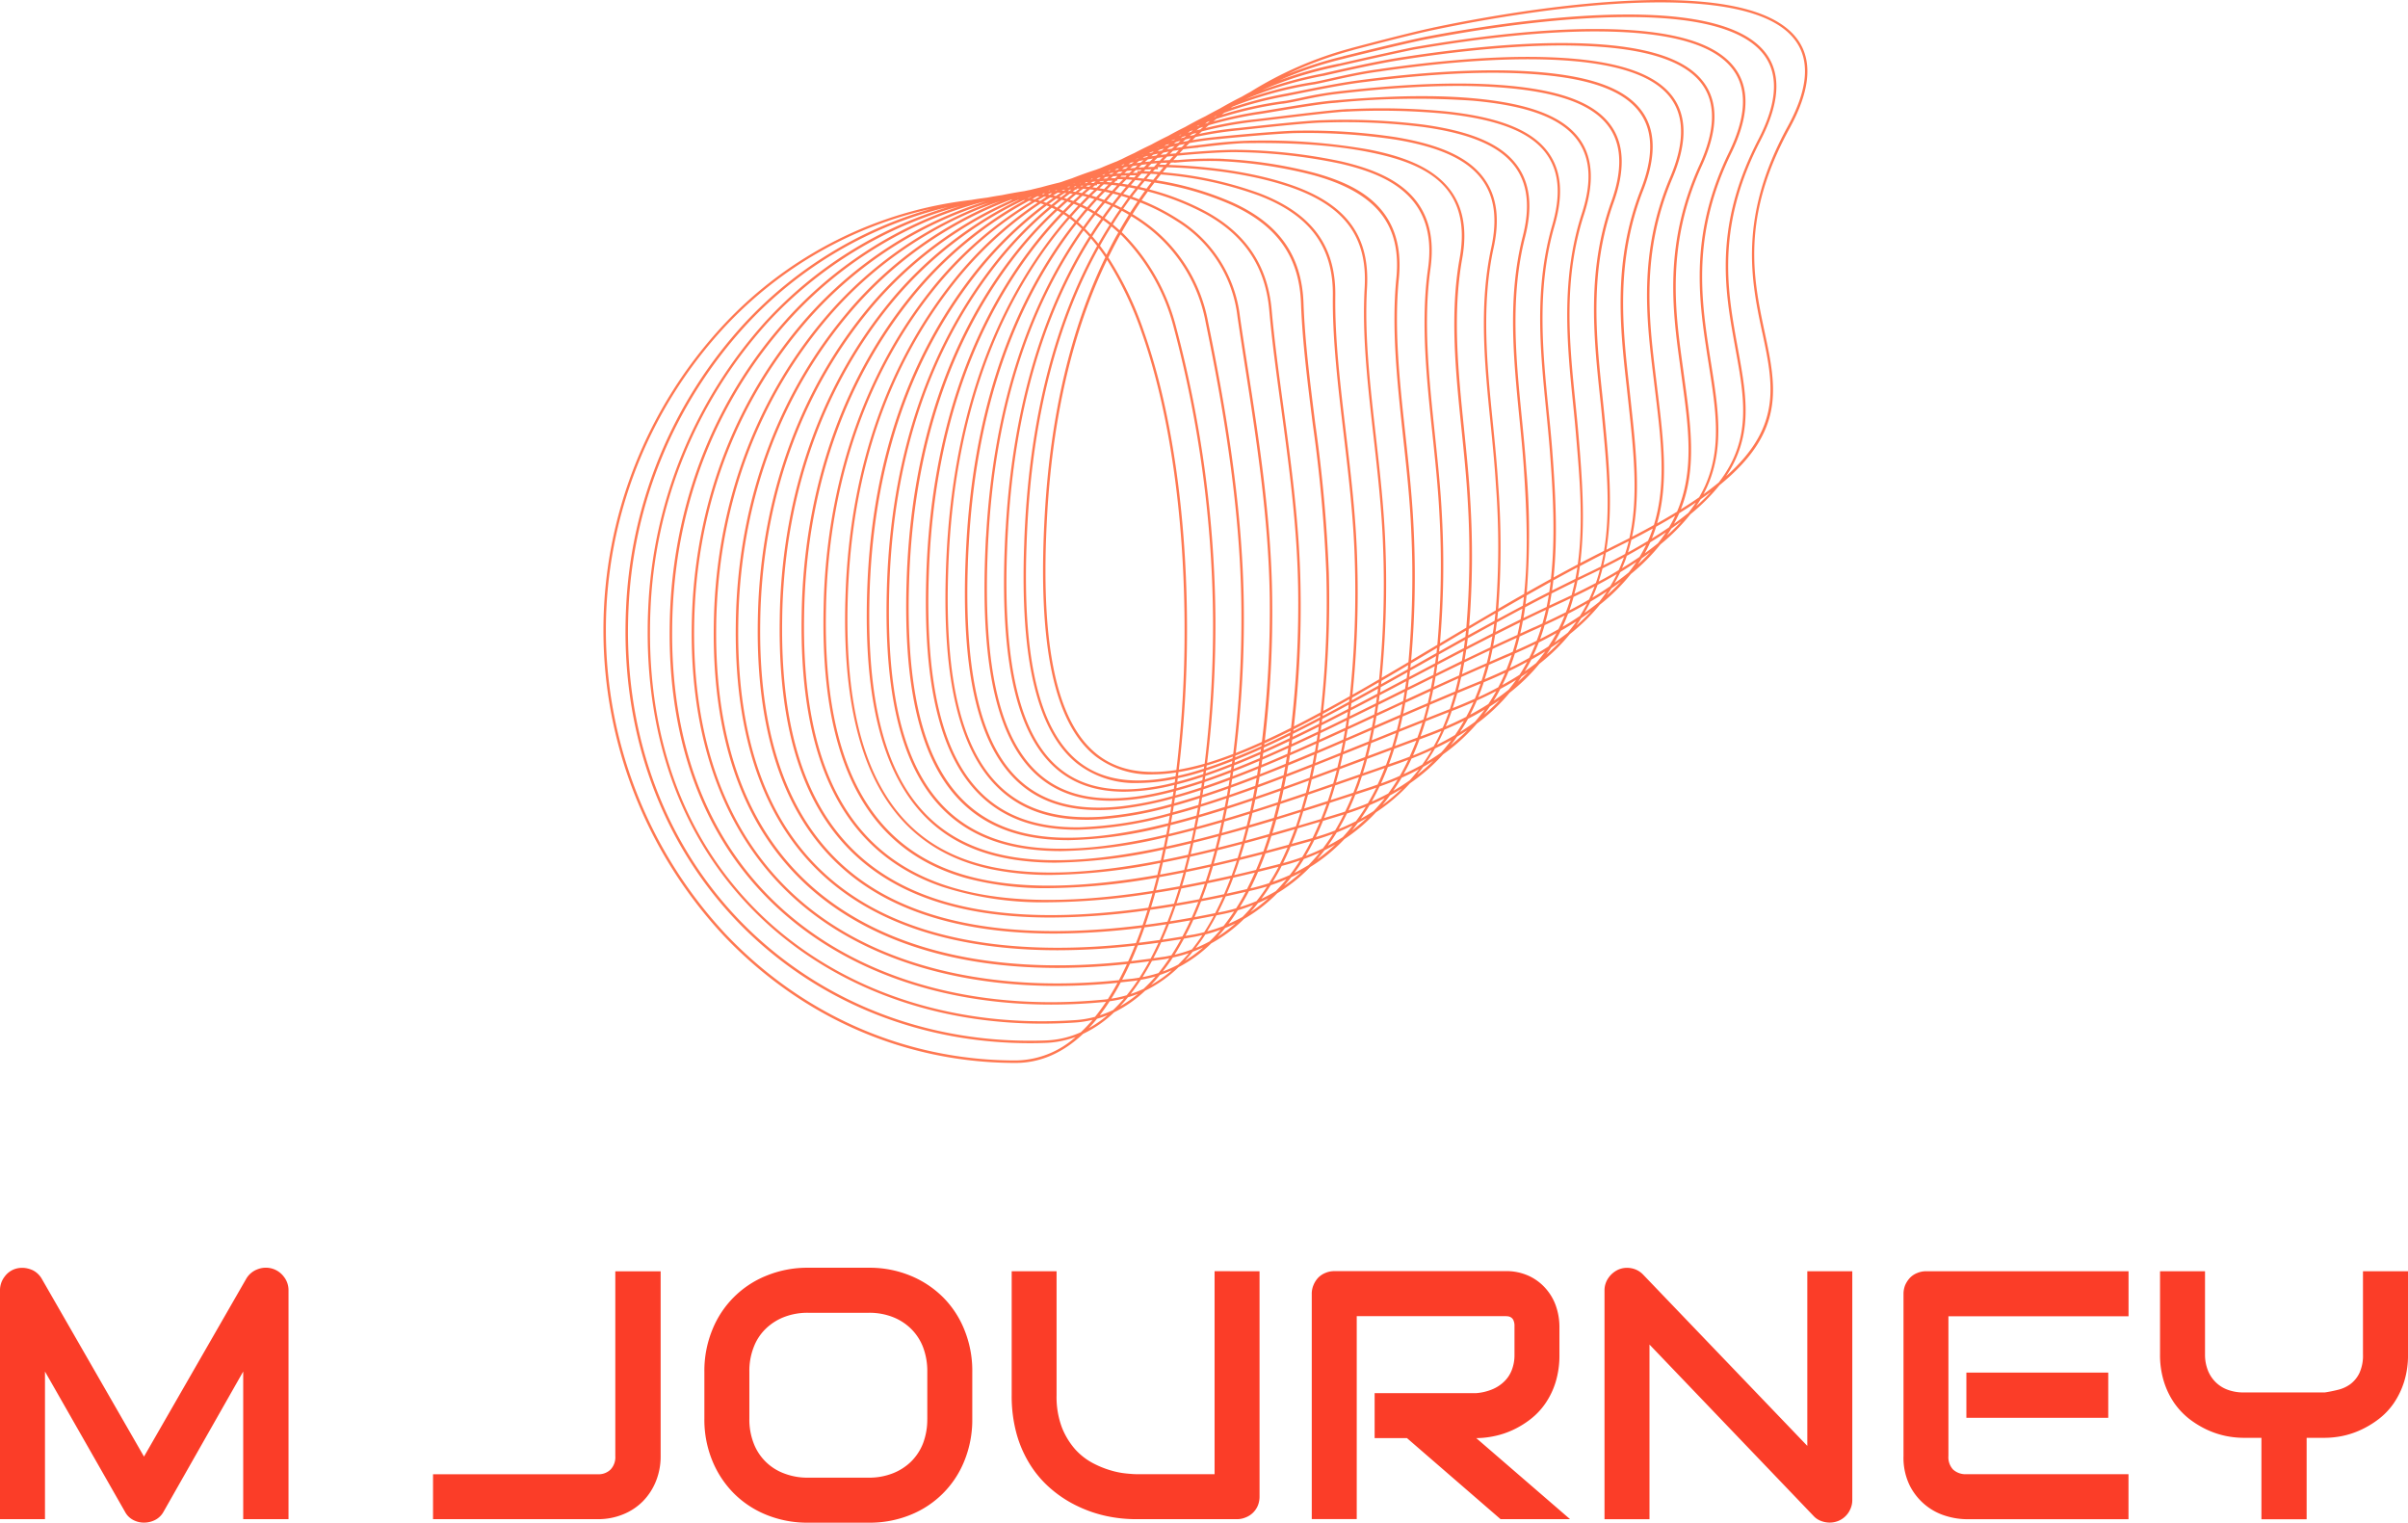 <svg xmlns="http://www.w3.org/2000/svg" width="487.685" height="308.348" viewBox="0 0 487.685 308.348">
  <defs>
    <style>
      .cls-1 {
        fill: #fb3d28;
      }

      .cls-2 {
        fill: #ff7851;
      }
    </style>
  </defs>
  <g id="Original" transform="translate(-236 -189.195)">
    <g id="组_5918" data-name="组 5918" transform="translate(236 445.912)">
      <g id="组_5917" data-name="组 5917" transform="translate(0)">
        <path id="id-D6z1nYkh9" class="cls-1" d="M294.433,2825.852v46.31h-9.178v-29.9l-16.132,28.393a4.051,4.051,0,0,1-1.668,1.648,4.94,4.94,0,0,1-2.292.556h0a4.588,4.588,0,0,1-2.224-.556,3.907,3.907,0,0,1-1.629-1.648h0l-16.2-28.393v29.9H236v-46.31a4.481,4.481,0,0,1,.936-2.8,4.3,4.3,0,0,1,2.419-1.649h0a4.7,4.7,0,0,1,1.473-.126,5.272,5.272,0,0,1,1.434.322,3.883,3.883,0,0,1,1.239.731,4.311,4.311,0,0,1,.946,1.131h0l20.716,36.029,20.716-36.029a4.417,4.417,0,0,1,2.224-1.882,4.636,4.636,0,0,1,2.955-.176h0a4.556,4.556,0,0,1,2.419,1.649,4.385,4.385,0,0,1,.956,2.8Zm75.365-3.892v37.424a13.369,13.369,0,0,1-.946,5.072,12.4,12.4,0,0,1-2.633,4.067,11.865,11.865,0,0,1-4.048,2.673,13.289,13.289,0,0,1-5.111.966H323.7v-9.1h33.357a3.453,3.453,0,0,0,2.614-.965,3.647,3.647,0,0,0,.946-2.7h0V2821.97H369.8Zm63.115,20.307v9.588a22.075,22.075,0,0,1-1.58,8.447,19.61,19.61,0,0,1-11,11.011,21.889,21.889,0,0,1-8.349,1.561H399.664a21.989,21.989,0,0,1-8.369-1.561,19.75,19.75,0,0,1-6.652-4.359,20.178,20.178,0,0,1-4.389-6.652,21.863,21.863,0,0,1-1.6-8.447h0v-9.588a21.936,21.936,0,0,1,1.6-8.427,19.68,19.68,0,0,1,11.041-11.012,21.812,21.812,0,0,1,8.369-1.58h12.309a21.677,21.677,0,0,1,8.349,1.58,20.224,20.224,0,0,1,6.632,4.36,19.631,19.631,0,0,1,4.37,6.652,21.933,21.933,0,0,1,1.59,8.427Zm-9.11,9.588v-9.588a13.606,13.606,0,0,0-.839-4.876,10.518,10.518,0,0,0-2.419-3.746,10.884,10.884,0,0,0-3.745-2.419,13,13,0,0,0-4.818-.858H399.664a13.1,13.1,0,0,0-4.857.858,11.06,11.06,0,0,0-3.765,2.419,10.137,10.137,0,0,0-2.419,3.746,13.157,13.157,0,0,0-.858,4.876h0v9.588a13.266,13.266,0,0,0,.858,4.9,10.46,10.46,0,0,0,6.184,6.145,13.106,13.106,0,0,0,4.857.857H411.9a13.106,13.106,0,0,0,4.857-.857,11.024,11.024,0,0,0,3.765-2.4,10.694,10.694,0,0,0,2.438-3.745,13.643,13.643,0,0,0,.839-4.9Zm67.289-29.895v45.617a4.857,4.857,0,0,1-.341,1.824,4.454,4.454,0,0,1-.985,1.454,4.393,4.393,0,0,1-1.473.946,4.474,4.474,0,0,1-1.795.361H466a28.483,28.483,0,0,1-5.881-.625,26.027,26.027,0,0,1-5.755-1.951,24.024,24.024,0,0,1-5.238-3.335,21.525,21.525,0,0,1-4.3-4.819,23.594,23.594,0,0,1-2.887-6.358,28.685,28.685,0,0,1-1.044-8h0v-25.116h9.09v25.116a17.528,17.528,0,0,0,1.073,6.5,15.07,15.07,0,0,0,2.7,4.448,13.029,13.029,0,0,0,3.6,2.8,19.188,19.188,0,0,0,3.726,1.5,16.373,16.373,0,0,0,3.121.6c.907.087,1.5.126,1.775.126h16.005v-41.1Zm60.735,11.061v5.823a18.459,18.459,0,0,1-.771,5.56,15.853,15.853,0,0,1-2.078,4.321,14.207,14.207,0,0,1-3.033,3.208,18.586,18.586,0,0,1-3.589,2.185,17.192,17.192,0,0,1-3.784,1.239,17.843,17.843,0,0,1-3.589.39h0l19,16.416H539.909l-18.961-16.416H514.4v-9.109h20.59a10.539,10.539,0,0,0,3.121-.722,7.6,7.6,0,0,0,2.458-1.561,6.407,6.407,0,0,0,1.6-2.37,8.362,8.362,0,0,0,.556-3.15h0v-5.755a2.74,2.74,0,0,0-.2-1.161,1.259,1.259,0,0,0-.488-.6,1.494,1.494,0,0,0-.624-.234c-.224-.019-.429-.039-.6-.039H510.776v41.1h-9.11v-45.617a4.468,4.468,0,0,1,.361-1.794,4.892,4.892,0,0,1,.946-1.473,4.3,4.3,0,0,1,1.453-.965,4.547,4.547,0,0,1,1.824-.361h34.557a10.855,10.855,0,0,1,5.14,1.112,10.315,10.315,0,0,1,3.4,2.76,10.471,10.471,0,0,1,1.9,3.589,12.648,12.648,0,0,1,.576,3.619Zm59.311-11.061v46.31a4.364,4.364,0,0,1-.38,1.824,4.53,4.53,0,0,1-2.438,2.419,4.746,4.746,0,0,1-1.775.342h0a4.853,4.853,0,0,1-1.707-.322,3.817,3.817,0,0,1-1.522-1h0l-33.25-34.732v35.367h-9.11v-46.31a4.371,4.371,0,0,1,.79-2.546,4.94,4.94,0,0,1,2.009-1.687h0a4.5,4.5,0,0,1,2.653-.273,4.361,4.361,0,0,1,2.351,1.268h0l33.269,34.7v-35.366h9.11Zm51.84,20.521v9.159H634.245v-9.159Zm4.1,20.58v9.11h-32.84a14.746,14.746,0,0,1-4.135-.663,11.924,11.924,0,0,1-4.135-2.185,12.2,12.2,0,0,1-3.189-3.96,12.772,12.772,0,0,1-1.268-5.97h0v-32.839a4.811,4.811,0,0,1,.341-1.795,5.351,5.351,0,0,1,.966-1.473,4.129,4.129,0,0,1,1.453-.966,4.547,4.547,0,0,1,1.824-.361h40.994v9.11H630.607v28.314a3.656,3.656,0,0,0,.936,2.722,3.766,3.766,0,0,0,2.78.946h32.752Zm56.609-41.1v16.815a18.043,18.043,0,0,1-.79,5.56,16.452,16.452,0,0,1-2.077,4.321,14.213,14.213,0,0,1-3.033,3.208,19.241,19.241,0,0,1-3.589,2.185,17.264,17.264,0,0,1-3.765,1.258,18.55,18.55,0,0,1-3.6.381h-3.677v16.493H694v-16.493h-3.638a18.549,18.549,0,0,1-3.6-.381,17.771,17.771,0,0,1-3.784-1.258,19.453,19.453,0,0,1-3.589-2.185,15.14,15.14,0,0,1-3.033-3.208,16.035,16.035,0,0,1-2.1-4.341,18.05,18.05,0,0,1-.79-5.54h0v-16.815h9.11v16.815a8.68,8.68,0,0,0,.556,3.189,6.843,6.843,0,0,0,1.58,2.438,6.752,6.752,0,0,0,2.477,1.561,9.152,9.152,0,0,0,3.229.537h16.415c.868-.127,1.765-.312,2.672-.537a7.038,7.038,0,0,0,2.487-1.131,6.158,6.158,0,0,0,1.843-2.244,8.423,8.423,0,0,0,.731-3.813h0v-16.815Z" transform="translate(-236 -2821.243)"/>
      </g>
    </g>
    <path id="路径_21583" data-name="路径 21583" class="cls-2" d="M1731.316,197.906c-3.707-6.115-14.153-9.042-30.987-8.681-17.147.361-36.322,4.087-43.354,5.579a.009.009,0,0,0-.01.01c-5.521,1.18-16.474,4.116-16.591,4.145v.01a75.365,75.365,0,0,0-20.326,8.817c-.575.312-1.161.634-1.736.975-1.521.751-3.013,1.561-4.467,2.409-.985.507-1.96,1.024-2.916,1.561q-2.033.995-4.106,2.175-1.712.834-3.453,1.814c-1.141.546-2.292,1.141-3.452,1.775-1.112.527-2.234,1.073-3.365,1.678-.868.4-1.746.819-2.624,1.268-.312.127-.6.263-.907.41q-1.624.629-3.277,1.346c-.332.127-.663.244-.995.371q-2.414.775-4.877,1.746c-.692.224-1.385.458-2.078.712-.166.049-.341.107-.517.156q-1.8.424-3.628.936c-.722.166-1.453.341-2.185.527-.409.078-.819.166-1.219.254-1.521.224-3.034.5-4.535.81-.995.146-1.98.312-2.975.5-1.063.137-2.126.283-3.18.468a81.322,81.322,0,0,0-50.114,25.174,90.74,90.74,0,0,0,0,123.909c15.762,16.561,36.722,25.681,59.019,25.681,5.16,0,9.715-2.136,13.684-5.891a23.637,23.637,0,0,0,6.281-4.36,25.423,25.423,0,0,0,6.281-4.37,26.37,26.37,0,0,0,6.779-4.769,28.257,28.257,0,0,0,6.623-4.828,29.773,29.773,0,0,0,6.623-4.935,31.749,31.749,0,0,0,6.74-5.208,33.9,33.9,0,0,0,6.662-5.306,34.456,34.456,0,0,0,6.935-5.657,35.749,35.749,0,0,0,6.408-5.433,36.49,36.49,0,0,0,6.876-5.872,38.532,38.532,0,0,0,6.71-5.862,38.758,38.758,0,0,0,6.847-6.232,37.87,37.87,0,0,0,6.613-6.233,38.364,38.364,0,0,0,6.038-5.872,38.929,38.929,0,0,0,6.174-6.018,39.153,39.153,0,0,0,6.076-5.959,38.982,38.982,0,0,0,6.271-6.2,39.007,39.007,0,0,0,5.989-6,39.179,39.179,0,0,0,6.067-6.1,39.724,39.724,0,0,0,5.911-5.9c13.392-10.885,11.519-19.78,9.139-30.967-2.3-10.846-4.916-23.145,5.092-41.374C1733.2,207.913,1733.881,202.139,1731.316,197.906Zm-94.277,4.9c.01,0,.01-.01.019-.01,1.941-.449,11.2-2.565,15.908-3.531,14.474-2.5,27.017-3.745,37.307-3.706,15.323.059,24.472,2.819,27.964,8.427,2.428,3.911,2,9.3-1.278,16.035-7.49,15.362-6.418,27.837-4.672,39.287.185,1.268.38,2.507.576,3.736,1.433,9.08,2.672,16.913-.761,24.559a25.9,25.9,0,0,1-1.2,2.3c-1.141.8-2.38,1.609-3.7,2.429,3.238-8.134,2.058-16.8.731-26.442q-.2-1.492-.41-3.014c-1.473-10.8-3.306-24.237,3.931-40.106,3.092-6.759,3.385-12.2.868-16.191-3.5-5.56-12.358-8.388-27.086-8.651-13.05-.234-27.378,1.736-35.386,3-.01,0-.01.01-.02.01-5.286.829-15.04,3.111-15.137,3.141h0a76.737,76.737,0,0,0-12.338,3.384A77.217,77.217,0,0,1,1637.039,202.8Zm-15.235,5.384a76.431,76.431,0,0,1,13-3.638v.01c.01,0,.049-.01.127-.029h.02c1.287-.3,10.729-2.487,15.5-3.18v-.01c8.086-1.268,22.063-3.15,34.771-2.916,14.542.263,23.272,3.014,26.676,8.417,2.419,3.833,2.116,9.12-.9,15.723-7.305,16.005-5.462,29.524-3.979,40.379.136,1.014.273,2.019.409,3.024,1.346,9.812,2.546,18.59-.995,26.842-1.268.771-2.6,1.561-4.038,2.37,2.361-8.134,1.287-16.991.1-26.764l-.351-2.916c-1.424-11.782-3.043-25.135,3.365-40.223,2.809-6.623,2.975-11.948.488-15.859-3.414-5.355-11.851-8.183-25.788-8.642-12.436-.419-26.042,1.258-33.874,2.38-.01.01-.02.01-.029.019-3.472.429-7.257,1.278-10.036,1.9-1.249.283-2.341.527-3.17.683a76.249,76.249,0,0,0-14.074,3.531C1619.941,208.907,1620.867,208.537,1621.8,208.186Zm-25.291,179.143c-.829.107-1.638.175-2.458.263.546-1.044,1.073-2.126,1.59-3.248,1.287-.146,2.575-.312,3.882-.488-.624,1.151-1.287,2.263-1.96,3.3Q1597.04,387.255,1596.513,387.328Zm.683.38c-.712,1.073-1.453,2.078-2.224,3.023a24.439,24.439,0,0,1-3.111.693c.663-1.053,1.3-2.146,1.912-3.3.927-.1,1.863-.2,2.8-.312C1596.786,387.787,1596.991,387.748,1597.2,387.709Zm24.062-175.329.419-.059c.673-.1,1.795-.283,3.209-.527,3.638-.6,8.953-1.5,11.948-1.756v.01l.624-.059c.107-.01.215-.01.312-.02v-.01a164.735,164.735,0,0,1,27.232-.38c11.587,1.034,18.444,3.716,21.565,8.437,2.37,3.589,2.565,8.3.585,14.406-4.321,13.3-2.975,26.666-1.785,38.439.224,2.185.429,4.243.6,6.31.761,8.876,1.531,17.868.361,26.315q-2.458,1.3-4.9,2.643c.829-7.793.449-16.366-.253-25.535-.2-2.7-.468-5.4-.76-8.251-1.209-12.182-2.458-24.764,1.209-37.424,1.765-6.086,1.443-10.817-1-14.474-3.131-4.682-9.695-7.442-20.668-8.661a135.422,135.422,0,0,0-20.112-.488v-.02c-.263.01-.575.029-.926.059h-.049c-3.15.234-9.627,1.024-14.074,1.561-1.619.2-2.985.361-3.911.468l.01-.01a73.724,73.724,0,0,0-9.958,1.765c.225-.2.439-.38.664-.566A75.387,75.387,0,0,1,1621.258,212.38Zm69.737,91.546c-.78.39-1.57.78-2.389,1.17-.741.351-1.482.722-2.224,1.073.146-.771.273-1.541.371-2.331,1.6-.839,3.2-1.678,4.8-2.487C1691.395,302.219,1691.2,303.078,1690.995,303.926Zm1.024-2.809c.761-.39,1.531-.78,2.292-1.161.81-.4,1.571-.79,2.341-1.17-.214.868-.468,1.726-.741,2.585-1.395.761-2.848,1.531-4.408,2.3C1691.707,302.834,1691.883,301.975,1692.019,301.117Zm-88.269,74.644c.39-1.014.771-2.058,1.141-3.121,1.511-.254,3.033-.517,4.584-.819-.439,1.1-.878,2.165-1.336,3.189C1606.656,375.292,1605.193,375.536,1603.75,375.761Zm4.126-.185c-.517,1.131-1.063,2.214-1.619,3.258-1.356.224-2.711.449-4.048.644.458-1.034.907-2.1,1.336-3.18C1604.969,376.073,1606.413,375.829,1607.876,375.575Zm-9.89-151.228c.39,0,.81.02,1.258.039-.283.322-.566.644-.839.975-.439-.049-.849-.1-1.258-.137C1597.43,224.913,1597.7,224.63,1597.986,224.347Zm-.8.059v-.078h.078Zm8.505-4.213c.244-.263.488-.517.731-.771,1.044-.146,2.048-.254,3.014-.332.039-.02.078-.029.117-.049.4-.049.848-.1,1.327-.146,2.389-.273,5.53-.634,8.144-.722a.01.01,0,0,0-.01.01c6.125-.1,15.957.01,24.852,1.775,10.709,2.117,21.282,6.33,18.542,21.546-2.029,11.226-.8,23.184.39,34.742.488,4.75.985,9.666,1.248,14.377a177.528,177.528,0,0,1-.292,25.671c-1.785,1.053-3.56,2.117-5.335,3.16a184.142,184.142,0,0,0,.409-25.671c-.263-5.53-.868-11.256-1.453-16.8-1.171-11.158-2.38-22.7-.888-33.318,2.127-15.059-8.515-19.546-18.014-21.78a106.878,106.878,0,0,0-21.077-2.351v-.01h-.342a1.655,1.655,0,0,1-.224-.01.01.01,0,0,0-.01.01c-3.423.02-8.261.41-10.885.653C1605.847,220.183,1605.769,220.192,1605.691,220.192Zm74.78,89.469c-.136.819-.283,1.629-.448,2.438q-2.356,1.1-4.692,2.243c.127-.722.234-1.453.342-2.185Q1678.071,310.885,1680.471,309.661Zm-4.721,1.892c.078-.595.146-1.18.214-1.785,1.629-.927,3.248-1.834,4.877-2.741-.078.683-.176,1.356-.283,2.029C1678.959,309.876,1677.35,310.7,1675.75,311.553Zm-.546.283q-2.6,1.39-5.189,2.79c.059-.507.117-1.014.166-1.531q2.6-1.521,5.238-3.024C1675.36,310.666,1675.292,311.261,1675.2,311.836Zm-.088.6c-.108.731-.225,1.453-.361,2.175q-2.546,1.258-5.082,2.546c.1-.634.185-1.287.263-1.931C1671.664,314.294,1673.39,313.358,1675.116,312.441Zm-.478,2.789c-.166.858-.341,1.7-.536,2.536q-2.458,1.112-4.916,2.263c.146-.741.283-1.5.4-2.263Q1672.1,316.479,1674.638,315.23ZM1638.882,276.8c1,8.456,2.038,17.186,2.282,25.779a201.008,201.008,0,0,1-.995,27.593q-2.736,1.551-5.394,2.994a207.975,207.975,0,0,0,1.141-27.973,298.262,298.262,0,0,0-2.751-30.2c-1.082-8.632-2.106-16.776-2.38-24.394-.341-9.607-4.906-16.093-14.347-20.385a62.159,62.159,0,0,0-15.479-4.516c.312-.4.624-.78.936-1.17a74.984,74.984,0,0,1,19.878,4.282c10.329,3.979,15.079,10.417,14.952,20.268C1636.629,257.773,1637.731,267.019,1638.882,276.8Zm15.586,47.041c1.053-.6,2.126-1.19,3.179-1.795-.068.488-.136.966-.2,1.453l-5.247,2.77c.049-.419.107-.829.156-1.258C1653.063,324.633,1653.756,324.233,1654.468,323.843Zm-2.048.575c.029-.283.068-.575.1-.868q2.516-1.492,5.062-3.014c.078-.049.166-.1.253-.146-.039.351-.078.7-.117,1.044-1.17.653-2.331,1.317-3.492,1.97C1653.619,323.745,1653.025,324.087,1652.42,324.418Zm4.945-.322c-.088.585-.176,1.18-.273,1.756q-2.6,1.288-5.179,2.565c.078-.517.136-1.034.214-1.551C1653.854,325.949,1655.609,325.023,1657.365,324.1Zm-5.471.624c-1.814,1.024-3.618,2.029-5.4,3.033.02-.234.059-.449.078-.683,1.795-1.053,3.6-2.107,5.414-3.189C1651.952,324.155,1651.922,324.438,1651.893,324.721Zm-.059.6c-.049.41-.107.819-.166,1.229q-2.707,1.448-5.374,2.848c.049-.351.088-.7.127-1.053Q1649.1,326.857,1651.835,325.325Zm-.254,1.834c-.078.517-.146,1.024-.224,1.531-.615.312-1.239.624-1.863.927q-1.741.878-3.482,1.726c.068-.449.127-.9.195-1.356C1647.992,329.061,1649.786,328.105,1651.581,327.159Zm-34.761,16.474c.029-.166.049-.341.068-.507,1.726-.683,3.492-1.444,5.286-2.243-.02.176-.049.351-.068.527C1620.311,342.189,1618.546,342.94,1616.82,343.633Zm5.208-1.658c-.039.254-.068.5-.107.751-1.795.761-3.55,1.492-5.286,2.165.029-.234.068-.458.1-.693C1618.468,343.506,1620.233,342.755,1622.028,341.974Zm-5.072.585c.019-.107.029-.224.039-.332q2.59-.995,5.3-2.224c-.01.1-.02.2-.039.293Q1619.546,341.526,1616.956,342.56Zm-.41-.683c-1.658.644-3.287,1.209-4.867,1.7-.137.049-.283.078-.419.117a231.093,231.093,0,0,0,1.688-29.075,236.537,236.537,0,0,0-7.93-59.048,41.418,41.418,0,0,0-10.641-18.961c-.127-.127-.273-.254-.41-.38.634-1.122,1.288-2.2,1.941-3.248a37.445,37.445,0,0,1,3.677,2.546,31.484,31.484,0,0,1,11.4,19.039c3.268,15.888,7.042,36.829,7.218,57.838A226.044,226.044,0,0,1,1616.546,341.877Zm-9.246,3.96c-.654.166-1.3.322-1.931.458.039-.244.059-.488.088-.732a47.946,47.946,0,0,0,5.218-1.18c-.029.166-.049.322-.068.478C1609.495,345.213,1608.383,345.544,1607.3,345.837Zm3.248-.439c-.029.2-.049.38-.078.566-1.795.595-3.55,1.112-5.247,1.551.039-.244.068-.478.1-.722.693-.156,1.395-.3,2.116-.488C1608.451,346.042,1609.485,345.73,1610.548,345.4Zm-5.013-.351a240.188,240.188,0,0,0,1.658-28.266c0-22.93-3.062-44.3-8.632-60.169a68.775,68.775,0,0,0-7.3-15.264c.8-1.619,1.609-3.189,2.448-4.682l.322.293A41,41,0,0,1,1604.55,255.7a236.545,236.545,0,0,1,7.91,58.931,229.556,229.556,0,0,1-1.7,29.212A49.541,49.541,0,0,1,1605.535,345.047Zm-7.442-88.279c5.55,15.82,8.6,37.141,8.6,60.013a235.345,235.345,0,0,1-1.658,28.344c-6.72,1.044-12.007.019-16.015-3.141-8.329-6.535-11.646-22.443-10.144-48.631,1.248-21.848,5.9-38.634,12.124-51.518A70.715,70.715,0,0,1,1598.093,256.768Zm7.062,91.283c1.7-.439,3.453-.946,5.247-1.541-.039.234-.068.478-.1.7q-2.692.907-5.247,1.6C1605.076,348.558,1605.115,348.3,1605.155,348.051Zm10.358.849c-.078.478-.156.966-.244,1.444-1.775.595-3.531,1.17-5.257,1.707.078-.449.146-.9.224-1.356C1611.982,350.128,1613.728,349.543,1615.513,348.9Zm-5.179,1.248q.088-.556.176-1.112c1.746-.585,3.5-1.19,5.3-1.873-.058.4-.136.79-.2,1.19C1613.816,348.987,1612.07,349.582,1610.333,350.148Zm.264-1.668c.049-.3.088-.595.136-.9,1.727-.595,3.492-1.229,5.3-1.921-.049.312-.088.624-.137.936Q1613.187,347.607,1610.6,348.48Zm.2-1.444c.039-.234.068-.468.1-.693,1.726-.585,3.5-1.239,5.306-1.951-.039.234-.068.468-.1.7Q1613.4,346.149,1610.8,347.037Zm.176-1.239c.02-.2.049-.38.078-.566,1.717-.556,3.492-1.19,5.306-1.912-.019.166-.049.341-.068.517Q1613.572,344.92,1610.977,345.8Zm.146-1.112q.029-.234.058-.468c.215-.068.419-.117.634-.185q2.268-.7,4.652-1.619c-.02.117-.029.234-.049.341Q1613.713,343.852,1611.124,344.686Zm-17.6-108.859c-.448-.41-.9-.8-1.355-1.18.5-.78.995-1.57,1.521-2.341.1-.137.2-.273.313-.419.468.254.936.517,1.4.8C1594.767,233.711,1594.143,234.754,1593.528,235.827Zm-.244.439c-.224.41-.468.81-.693,1.229-.585,1.073-1.151,2.175-1.7,3.3-.429-.634-.878-1.239-1.317-1.824.741-1.336,1.521-2.633,2.321-3.911C1592.367,235.447,1592.826,235.847,1593.284,236.266Zm-2.633,5.043c-6.974,14.347-11.1,31.826-12.26,52.035-1.512,26.354,1.863,42.4,10.329,49.041a18.067,18.067,0,0,0,11.528,3.638,31.422,31.422,0,0,0,4.73-.39c-.029.263-.068.507-.1.761-8.486,1.785-14.942.8-19.683-3-7.91-6.35-11.343-20.775-10.485-44.086.049-1.424.117-2.916.2-4.418,1.239-21.838,6.086-40.438,14.406-55.449C1589.783,240.041,1590.222,240.665,1590.651,241.309Zm14.318,108.04q2.56-.7,5.247-1.59c-.039.3-.088.595-.126.9-1.785.585-3.531,1.131-5.248,1.609C1604.881,349.953,1604.92,349.651,1604.969,349.348Zm5.023-.146c-.059.371-.117.741-.176,1.1q-2.663.849-5.228,1.57c.049-.361.107-.722.166-1.083Q1607.329,350.075,1609.992,349.2Zm-.068,3.385c1.726-.527,3.482-1.1,5.247-1.7-.1.585-.214,1.161-.332,1.726-1.756.556-3.492,1.092-5.208,1.59C1609.729,353.679,1609.826,353.133,1609.924,352.586Zm5.344.429c1.707-.536,3.434-1.112,5.17-1.7-.146.722-.293,1.443-.458,2.155-1.717.536-3.423,1.063-5.12,1.561C1615.005,354.361,1615.132,353.688,1615.269,353.016Zm.107-.556c.108-.585.225-1.151.332-1.746,1.717-.585,3.443-1.19,5.2-1.824-.107.624-.234,1.239-.361,1.863Q1617.941,351.645,1615.376,352.46Zm.429-2.292c.088-.488.166-.966.244-1.453,1.726-.615,3.482-1.278,5.247-1.961-.088.527-.175,1.053-.273,1.58Q1618.375,349.27,1615.805,350.167Zm.332-2.019c.068-.39.136-.79.195-1.19q2.589-.98,5.257-2.068-.1.644-.2,1.287C1619.619,346.861,1617.863,347.524,1616.137,348.148Zm.283-1.756c.049-.312.088-.624.137-.946,1.736-.673,3.492-1.395,5.286-2.156-.049.341-.1.693-.156,1.034Q1619.01,345.408,1616.42,346.393Zm5.462.127c1.717-.673,3.453-1.356,5.2-2.068q-.146.863-.322,1.726-2.6.995-5.16,1.931C1621.706,347.573,1621.794,347.046,1621.882,346.52Zm.1-.566c.068-.439.136-.868.205-1.307,1.726-.712,3.482-1.453,5.237-2.214-.078.478-.156.956-.244,1.434Q1624.559,344.949,1621.979,345.954Zm.312-1.882c.049-.341.1-.693.156-1.044,1.726-.741,3.482-1.531,5.257-2.331-.059.38-.117.77-.176,1.151C1625.764,342.618,1624.008,343.369,1622.291,344.072Zm.225-1.6c.039-.254.078-.507.107-.751,1.736-.771,3.5-1.59,5.286-2.438l-.117.849C1626.008,340.931,1624.252,341.721,1622.516,342.472Zm5.549-4.37c-.029.2-.049.39-.078.585q-2.678,1.273-5.286,2.448c.019-.176.049-.361.068-.536Q1625.388,339.414,1628.065,338.1Zm-5.218,1.931c.02-.1.03-.2.039-.3,1.727-.79,3.492-1.629,5.3-2.536-.019.107-.029.215-.049.322Q1625.457,338.834,1622.847,340.034Zm5.179,2.136c1.765-.761,3.541-1.551,5.345-2.36-.088.536-.175,1.063-.273,1.6-1.785.751-3.54,1.483-5.3,2.2C1627.88,343.145,1627.958,342.657,1628.026,342.17Zm.088-.566c.059-.39.127-.771.176-1.161,1.765-.81,3.56-1.648,5.364-2.507-.068.439-.127.878-.2,1.307Q1630.767,340.443,1628.114,341.6Zm.264-1.746c.039-.283.078-.575.117-.858q2.663-1.273,5.394-2.633c-.049.322-.088.663-.136.985C1631.947,338.2,1630.153,339.048,1628.378,339.858Zm.195-1.453c.029-.2.059-.4.088-.6q2.663-1.317,5.394-2.751c-.029.234-.058.468-.1.712C1632.152,336.669,1630.348,337.556,1628.573,338.4Zm.166-1.19c.02-.107.029-.224.039-.322q2.662-1.346,5.413-2.828c-.019.136-.039.263-.049.39C1632.308,335.41,1630.514,336.337,1628.738,337.215Zm5.462.458c1.755-.829,3.521-1.687,5.315-2.565-.078.488-.136.995-.224,1.473-1.785.819-3.551,1.619-5.306,2.419C1634.064,338.551,1634.132,338.122,1634.2,337.673Zm.088-.585c.049-.322.088-.663.127-.995,1.766-.888,3.55-1.8,5.355-2.731-.049.39-.117.771-.175,1.161C1637.819,335.391,1636.044,336.249,1634.288,337.088Zm.2-1.59c.03-.244.068-.478.1-.722,1.765-.936,3.56-1.882,5.364-2.868-.039.283-.068.575-.107.858C1638.043,333.694,1636.268,334.611,1634.493,335.5Zm.176-1.317c.02-.137.029-.273.049-.41,1.775-.956,3.56-1.96,5.374-2.985-.02.176-.049.351-.068.517C1638.229,332.289,1636.434,333.245,1634.668,334.181Zm-.409-.722q-2.751,1.492-5.413,2.848a213.051,213.051,0,0,0,1.336-28.607c-.224-12.309-1.873-24.481-3.482-36.244-.936-6.866-1.814-13.353-2.351-19.448-.79-9.022-5.179-15.576-13.421-20.034a51.677,51.677,0,0,0-11.363-4.409c.351-.478.7-.927,1.053-1.385a61.4,61.4,0,0,1,15.615,4.516c9.256,4.214,13.723,10.553,14.055,19.965.273,7.637,1.3,15.791,2.38,24.433a295.159,295.159,0,0,1,2.741,30.148A203.625,203.625,0,0,1,1634.259,333.46Zm-23.564-101.066c8.085,4.37,12.4,10.807,13.167,19.653.537,6.106,1.414,12.6,2.36,19.468,1.6,11.753,3.248,23.916,3.472,36.186a214.35,214.35,0,0,1-1.424,28.89c-1.8.907-3.57,1.765-5.306,2.555a223.544,223.544,0,0,0,1.483-29.065c-.205-15.957-2.692-31.972-4.9-46.1-.585-3.745-1.141-7.286-1.629-10.709a26.808,26.808,0,0,0-12.514-19.683A43.937,43.937,0,0,0,1598,229.76c.419-.614.849-1.2,1.268-1.785A51.744,51.744,0,0,1,1610.695,232.394Zm-5.55,1.609a26.272,26.272,0,0,1,12.28,19.341c.5,3.433,1.044,6.964,1.629,10.719,2.194,14.113,4.682,30.109,4.9,46.036a222.544,222.544,0,0,1-1.59,29.339c-1.795.819-3.57,1.57-5.286,2.243a225.212,225.212,0,0,0,1.629-29.28c-.176-21.058-3.95-42.018-7.228-57.936a31.924,31.924,0,0,0-11.577-19.322,37.833,37.833,0,0,0-3.726-2.575c.507-.81,1.033-1.6,1.551-2.37A41.187,41.187,0,0,1,1605.145,234Zm-9.471-1.746c-.458-.273-.917-.527-1.385-.78.488-.683.966-1.375,1.453-2.029.468.166.956.341,1.434.527C1596.669,230.726,1596.162,231.487,1595.674,232.257Zm-1.824-1c-.429-.224-.858-.429-1.3-.634.458-.6.927-1.17,1.385-1.746.429.127.878.263,1.317.41C1594.787,229.917,1594.318,230.59,1593.85,231.253Zm-.283.41c-.1.127-.186.234-.273.371-.517.751-1.014,1.531-1.5,2.3-.42-.332-.849-.654-1.278-.966.575-.81,1.151-1.6,1.726-2.36C1592.68,231.214,1593.119,231.428,1593.567,231.662Zm-2.048,3.092c-.781,1.239-1.541,2.5-2.273,3.794-.4-.517-.819-1-1.229-1.483.653-1.014,1.317-2.019,1.99-2.994.068-.107.146-.2.214-.293C1590.651,234.081,1591.09,234.413,1591.519,234.754Zm-2.526,4.253c-8.417,15.118-13.313,33.845-14.562,55.849-.088,1.512-.156,3-.2,4.428-.868,23.477,2.624,38.029,10.67,44.5a19.129,19.129,0,0,0,12.417,3.979,37.219,37.219,0,0,0,7.491-.839c-.03.244-.068.488-.1.722-.595.146-1.2.293-1.785.429-9.48,2.019-16.571.9-21.692-3.394-7.871-6.613-11.3-20.97-10.485-43.881.049-1.453.117-2.936.2-4.418,1.327-23.447,6.974-43.237,16.8-58.892C1588.174,237.983,1588.593,238.49,1588.993,239.007Zm-18.531,57.341c-.088,1.492-.146,2.975-.205,4.428-.829,23.077,2.663,37.561,10.661,44.271,3.56,2.994,8.047,4.477,13.586,4.477a41.314,41.314,0,0,0,8.524-.985c.527-.107,1.073-.254,1.61-.38-.039.263-.068.527-.107.79-2.058.556-4.057,1-5.989,1.326-9.276,1.522-16.24.1-21.292-4.35-7.822-6.886-11.246-21.165-10.466-43.676.049-1.444.107-2.926.2-4.409,1.395-24.93,7.871-45.783,19.263-61.974.4.39.781.81,1.161,1.229C1577.493,252.847,1571.8,272.754,1570.461,296.348Zm-3.969,1.473c-.088,1.492-.147,2.975-.2,4.418-.78,22.657,2.692,37.073,10.631,44.057,3.843,3.384,8.759,5.062,14.913,5.062a42.743,42.743,0,0,0,6.788-.595c1.882-.312,3.823-.751,5.833-1.278-.039.3-.088.6-.137.907a67.319,67.319,0,0,1-10.163,2.058c-9.071,1.053-15.9-.683-20.892-5.277-7.773-7.169-11.187-21.389-10.456-43.491.039-1.414.107-2.9.2-4.409,1.375-24.754,7.969-45.539,19.585-61.788.722-1.014,1.463-1.99,2.214-2.946.37.322.721.644,1.082.985C1574.421,251.813,1567.9,272.764,1566.492,297.82Zm38.019,54.59c1.717-.468,3.453-.985,5.228-1.561-.078.449-.146.907-.234,1.356-1.765.536-3.492,1.034-5.208,1.492C1604.374,353.269,1604.442,352.84,1604.51,352.411Zm5.023,2.341c1.717-.5,3.443-1.014,5.2-1.57-.136.673-.273,1.346-.409,2.009q-2.6.761-5.16,1.453C1609.29,356.01,1609.417,355.386,1609.534,354.752Zm4.672.975c-.166.771-.341,1.531-.517,2.292-1.707.458-3.414.9-5.1,1.317.156-.712.313-1.434.459-2.165C1610.753,356.722,1612.469,356.234,1614.206,355.727Zm-.1,2.682c1.668-.449,3.345-.907,5.033-1.395-.215.858-.449,1.717-.683,2.565-1.658.439-3.306.868-4.955,1.268C1613.718,360.048,1613.913,359.228,1614.108,358.409Zm.127-.536c.176-.751.351-1.522.517-2.3q2.532-.746,5.111-1.56c-.176.819-.371,1.629-.576,2.438C1617.59,356.946,1615.913,357.424,1614.235,357.873Zm6.2-4.038q2.487-.79,5.023-1.619-.322,1.317-.673,2.6c-1.658.5-3.307.995-4.945,1.463C1620.048,355.473,1620.253,354.664,1620.438,353.835Zm.127-.556c.156-.722.322-1.443.478-2.175,1.687-.566,3.375-1.161,5.091-1.765-.176.78-.341,1.56-.527,2.321C1623.911,352.216,1622.233,352.762,1620.565,353.279Zm.576-2.731c.126-.624.244-1.258.361-1.882q2.561-.936,5.16-1.931c-.136.683-.273,1.356-.419,2.039C1624.535,349.387,1622.828,349.982,1621.141,350.548Zm5.6-1.424q2.561-.907,5.16-1.863c-.2.849-.4,1.678-.615,2.5-1.7.575-3.394,1.141-5.072,1.7C1626.4,350.694,1626.573,349.914,1626.739,349.124Zm.117-.556c.146-.683.283-1.356.419-2.048q2.59-.995,5.228-2.029c-.156.741-.312,1.482-.468,2.2C1630.3,347.329,1628.563,347.953,1626.856,348.568Zm.527-2.624c.107-.576.214-1.161.312-1.746,1.746-.712,3.511-1.453,5.287-2.2-.117.634-.234,1.278-.361,1.912Q1629.987,344.944,1627.383,345.944Zm5.667-1.678c1.717-.683,3.433-1.365,5.169-2.058-.175.819-.37,1.609-.555,2.4-1.7.634-3.394,1.258-5.072,1.873C1632.747,345.759,1632.9,345.008,1633.049,344.267Zm.127-.575c.127-.624.234-1.268.351-1.912q2.6-1.1,5.247-2.243c-.136.712-.283,1.4-.429,2.087C1636.609,342.326,1634.883,343.008,1633.176,343.691Zm.448-2.5c.1-.536.186-1.073.273-1.619,1.746-.78,3.511-1.59,5.286-2.4q-.146.892-.322,1.785C1637.117,339.712,1635.371,340.463,1633.625,341.194Zm5.687-1.892c1.726-.751,3.482-1.5,5.228-2.263-.156.78-.322,1.541-.5,2.292-1.726.7-3.453,1.385-5.159,2.078C1639.038,340.716,1639.175,340.014,1639.311,339.3Zm.1-.585c.107-.595.224-1.19.322-1.8q2.618-1.214,5.286-2.448c-.117.673-.244,1.336-.371,1.98C1642.9,337.215,1641.155,337.966,1639.409,338.717Zm.419-2.39c.078-.5.146-.995.224-1.492q2.648-1.3,5.345-2.633c-.088.566-.176,1.112-.273,1.668C1643.349,334.7,1641.574,335.518,1639.828,336.327Zm5.842-6.047c-.059.449-.127.888-.185,1.336-1.795.888-3.57,1.765-5.345,2.633.059-.39.108-.771.166-1.161Q1642.969,331.7,1645.67,330.28Zm-5.286,2.214c.039-.293.078-.585.107-.878,1.785-.966,3.58-1.96,5.394-2.965-.039.341-.078.692-.127,1.024C1643.944,330.631,1642.159,331.568,1640.384,332.494Zm5.179,1.717c.683-.322,1.375-.634,2.058-.956,1.063-.5,2.146-.995,3.219-1.5-.136.732-.273,1.473-.429,2.195q-2.355,1.024-4.682,2.029c-.175.078-.351.146-.527.234C1645.329,335.557,1645.446,334.884,1645.563,334.211Zm1.853-1.4c-.585.273-1.161.536-1.746.81.088-.556.176-1.112.263-1.678,1.268-.624,2.526-1.258,3.794-1.882.517-.254,1.034-.507,1.541-.771-.1.624-.195,1.258-.3,1.873C1649.777,331.714,1648.587,332.27,1647.417,332.806Zm-1.463-4.76q-2.721,1.507-5.384,2.975c.02-.176.049-.351.068-.536,1.785-1.014,3.579-2.048,5.4-3.111C1646.012,327.6,1645.983,327.812,1645.953,328.047Zm-45.607-102.431c-.468-.068-.917-.127-1.356-.2.292-.341.585-.683.878-1.014q.658.029,1.375.088C1600.941,224.874,1600.639,225.245,1600.346,225.615Zm-.341.449c-.341.439-.673.878-1,1.336-.468-.117-.927-.224-1.385-.332.332-.4.663-.8,1-1.19C1599.059,225.927,1599.527,226,1600,226.064Zm-1.317,1.765c-.41.566-.819,1.141-1.219,1.726-.478-.185-.936-.361-1.4-.517.4-.527.81-1.034,1.209-1.541C1597.742,227.6,1598.21,227.712,1598.688,227.829Zm-3.121,1.044c-.439-.146-.868-.283-1.3-.41.38-.458.771-.888,1.161-1.326.429.078.868.166,1.307.254C1596.347,227.878,1595.947,228.366,1595.567,228.873Zm-1.814-.556c-.4-.117-.8-.224-1.18-.322.351-.38.693-.771,1.044-1.151.4.059.8.117,1.209.185C1594.474,227.449,1594.114,227.878,1593.753,228.317Zm-.342.41c-.448.546-.887,1.112-1.316,1.678-.4-.176-.8-.351-1.19-.507.429-.507.858-1,1.3-1.492C1592.592,228.5,1593,228.61,1593.411,228.727Zm-1.629,2.078c-.565.741-1.131,1.5-1.677,2.282-.39-.273-.78-.527-1.18-.78.536-.683,1.083-1.356,1.639-2.009C1590.973,230.453,1591.382,230.629,1591.782,230.8Zm-1.96,2.672c-.068.107-.146.2-.215.312-.664.946-1.3,1.912-1.931,2.9-.381-.419-.761-.81-1.141-1.19.683-.956,1.375-1.892,2.087-2.8C1589.022,232.94,1589.422,233.2,1589.822,233.477Zm-3.648,1.668c-.351-.341-.7-.663-1.053-.975.644-.81,1.3-1.609,1.96-2.38q.556.307,1.112.644C1587.51,233.32,1586.827,234.218,1586.174,235.144Zm-1.444-1.287c-.312-.263-.624-.536-.946-.78.614-.692,1.219-1.375,1.843-2.019.341.156.663.322,1,.488C1585.989,232.3,1585.365,233.077,1584.73,233.857Zm-.292.371c-.761.966-1.5,1.951-2.244,2.975-11.685,16.327-18.307,37.21-19.683,62.052-.088,1.512-.146,2.994-.2,4.409-.741,22.257,2.731,36.6,10.612,43.871,4.145,3.823,9.52,5.706,16.328,5.706a42.254,42.254,0,0,0,4.955-.3,69.826,69.826,0,0,0,10.017-2.019c-.049.361-.107.722-.166,1.083a73.588,73.588,0,0,1-14.3,2.585c-8.885.566-15.6-1.473-20.531-6.252-7.7-7.452-11.1-21.6-10.4-43.267.039-1.444.107-2.926.185-4.4,1.356-24.54,8.037-45.246,19.858-61.535q2.224-3.043,4.564-5.706C1583.785,233.7,1584.116,233.954,1584.438,234.228Zm19.78,120.007c1.707-.449,3.433-.936,5.2-1.482-.1.536-.2,1.073-.292,1.6-1.756.507-3.472.966-5.17,1.395C1604.033,355.249,1604.13,354.742,1604.218,354.235Zm4.8.663c-.127.624-.244,1.258-.371,1.882-1.726.458-3.433.9-5.121,1.3.107-.595.224-1.18.332-1.775C1605.544,355.873,1607.271,355.4,1609.017,354.9Zm-.478,2.409c-.146.722-.3,1.444-.458,2.146-1.7.419-3.394.81-5.062,1.17.137-.673.273-1.356.4-2.029C1605.106,358.2,1606.813,357.765,1608.539,357.307Zm-.059,2.555q2.531-.615,5.092-1.307c-.2.819-.4,1.629-.6,2.429-1.687.419-3.355.819-5.023,1.19C1608.119,361.4,1608.3,360.643,1608.48,359.862Zm4.331,1.658c-.244.907-.5,1.8-.751,2.692-1.639.371-3.287.722-4.916,1.053.224-.839.449-1.7.663-2.565C1609.465,362.33,1611.143,361.93,1612.811,361.521Zm-.361,3.1q2.414-.541,4.828-1.141c-.332,1.024-.683,2.029-1.044,3.024-1.59.361-3.15.692-4.682,1.014C1611.855,366.583,1612.157,365.617,1612.45,364.622Zm.166-.536c.254-.878.507-1.775.741-2.692q2.458-.615,4.945-1.268c-.273.946-.556,1.882-.849,2.819C1615.844,363.325,1614.235,363.715,1612.616,364.086Zm6.243-4.106c1.6-.429,3.189-.868,4.8-1.317-.322,1-.654,1.99-1,2.965-1.542.4-3.1.8-4.652,1.18C1618.292,361.872,1618.585,360.926,1618.858,359.979Zm.156-.556c.234-.858.469-1.717.693-2.585q2.458-.7,4.926-1.453c-.254.907-.527,1.824-.8,2.711Q1621.418,358.785,1619.014,359.424Zm6.252-4.233q2.443-.746,4.916-1.522c-.3.985-.614,1.941-.936,2.887q-2.384.688-4.77,1.366C1624.739,357.034,1625.012,356.127,1625.266,355.191Zm.146-.556c.234-.858.449-1.726.664-2.614,1.677-.556,3.355-1.112,5.052-1.687-.254.946-.517,1.873-.781,2.78C1628.7,353.62,1627.051,354.137,1625.412,354.635Zm6.281-4.487c1.639-.556,3.3-1.131,4.945-1.7-.293,1.014-.6,1.99-.927,2.955q-2.4.775-4.8,1.531C1631.187,352.011,1631.44,351.094,1631.694,350.148Zm.156-.576c.2-.819.41-1.668.6-2.516,1.677-.615,3.365-1.249,5.072-1.873-.224.917-.468,1.8-.722,2.692C1635.146,348.441,1633.488,349.017,1631.85,349.572Zm6.232-4.594q2.5-.922,5.023-1.873c-.273.985-.565,1.941-.868,2.887q-2.443.849-4.867,1.687C1637.614,346.793,1637.858,345.9,1638.082,344.979Zm.136-.575c.2-.8.371-1.59.547-2.419q2.56-1.024,5.14-2.068c-.205.878-.419,1.746-.654,2.594Q1640.72,343.462,1638.219,344.4Zm6.252-4.711c.088-.039.176-.068.263-.107,1.59-.634,3.19-1.287,4.8-1.931-.254.946-.517,1.892-.8,2.819-1.58.585-3.16,1.18-4.7,1.756-.068.029-.136.049-.2.078C1644.051,341.458,1644.256,340.58,1644.471,339.692Zm.137-.585c.166-.751.332-1.531.478-2.3.283-.127.566-.244.849-.371,1.444-.624,2.9-1.258,4.35-1.882-.185.849-.38,1.687-.6,2.507C1647.982,337.742,1646.285,338.434,1644.607,339.107Zm6.242-4.8q2.472-1.068,4.965-2.136c-.224.927-.469,1.843-.732,2.741q-2.414.951-4.818,1.921C1650.469,336,1650.664,335.157,1650.85,334.308Zm.127-.595c.156-.722.292-1.473.429-2.2q2.531-1.17,5.091-2.351c-.166.819-.351,1.619-.536,2.419Q1653.444,332.631,1650.977,333.713Zm.526-2.809c.107-.624.2-1.258.3-1.882q2.575-1.273,5.179-2.565c-.117.712-.254,1.4-.39,2.107C1654.9,329.334,1653.2,330.124,1651.5,330.9Zm5.54-2.009q2.546-1.17,5.111-2.321c-.2.9-.419,1.785-.654,2.653q-2.5,1.039-4.994,2.107C1656.7,330.524,1656.887,329.714,1657.043,328.9Zm.117-.595q.205-1.039.381-2.107c1.726-.858,3.472-1.707,5.218-2.546-.146.79-.293,1.561-.459,2.331C1660.583,326.74,1658.867,327.52,1657.16,328.3Zm.478-2.711c.1-.585.176-1.18.263-1.775q2.634-1.39,5.277-2.76c-.1.663-.2,1.327-.312,1.98Q1660.247,324.306,1657.638,325.589Zm5.852-6.808c-.068.556-.137,1.112-.215,1.658-1.775.927-3.531,1.843-5.286,2.78.068-.488.136-.975.195-1.473C1659.94,320.761,1661.715,319.766,1663.49,318.781Zm-5.238,2.36c.039-.351.078-.7.117-1.063,1.775-1.053,3.551-2.117,5.335-3.17-.049.419-.088.839-.136,1.258Q1660.891,319.658,1658.253,321.141Zm5.081,2.214q2.575-1.244,5.17-2.458c-.176.878-.381,1.736-.6,2.594-1.687.731-3.355,1.473-5.023,2.224C1663.042,324.925,1663.188,324.145,1663.334,323.355Zm.1-.595c.107-.663.224-1.336.322-2.009q2.633-1.361,5.286-2.712-.191,1.141-.41,2.253Q1666.026,321.521,1663.432,322.76Zm.409-2.614c.078-.556.147-1.122.225-1.687q2.662-1.478,5.345-2.946c-.078.644-.176,1.287-.283,1.921C1667.362,318.342,1665.6,319.239,1663.841,320.146Zm5.638-5.228q-2.678,1.463-5.345,2.936c.049-.419.088-.849.127-1.278q2.692-1.595,5.394-3.17C1669.605,313.914,1669.537,314.411,1669.479,314.918Zm-64.1-94.209v.01c.156-.02.322-.029.507-.049h.01c2.585-.254,7.413-.634,10.846-.663a107.745,107.745,0,0,1,21.624,2.36c9.295,2.175,19.712,6.564,17.644,21.224-1.512,10.69-.293,22.257.887,33.445.585,5.53,1.18,11.255,1.444,16.766a181.067,181.067,0,0,1-.448,25.974c-.2.117-.381.224-.566.341q-2.4,1.419-4.74,2.819a194.293,194.293,0,0,0,.537-26.071c-.263-6.408-.976-13.021-1.668-19.409-1.17-10.7-2.37-21.76-1.355-31.826,1.443-14.4-8.378-19.019-17.1-21.428a89.64,89.64,0,0,0-18.2-2.809v-.01c-.146-.01-.3-.02-.448-.02-.244-.01-.478-.029-.722-.039-.01,0-.02.01-.029.01a70.572,70.572,0,0,0-8.291.283v-.01c-.292,0-.585.01-.878.01.273-.3.537-.585.81-.878A.235.235,0,0,1,1605.379,220.709Zm-.751,1.395.01.049c.175-.02.37-.039.595-.059h.166v-.01a70.548,70.548,0,0,1,8.212-.263,91,91,0,0,1,19.244,2.867c12.67,3.511,17.839,9.968,16.737,20.912-1.014,10.114.2,21.2,1.356,31.923.693,6.379,1.414,12.982,1.668,19.38a190.786,190.786,0,0,1-.575,26.374q-2.736,1.624-5.423,3.189a198.25,198.25,0,0,0,.761-26.647c-.254-7.413-1.112-15.02-1.941-22.365-1.2-10.573-2.331-20.57-1.785-29.992.614-10.729-4.37-17.225-16.181-21.087-9.081-2.965-19.2-3.628-23.926-3.775.136-.166.273-.322.409-.478C1604.189,222.1,1604.413,222.1,1604.628,222.1Zm22.7,4.73c11.558,3.784,16.454,10.124,15.85,20.59-.546,9.461.585,19.478,1.785,30.08.829,7.335,1.688,14.923,1.941,22.326a196.892,196.892,0,0,1-.8,26.939c-1.824,1.063-3.628,2.107-5.4,3.111a202.115,202.115,0,0,0,.956-27.3c-.244-8.622-1.278-17.371-2.282-25.827-1.161-9.773-2.253-19-2.146-27.641.126-10.085-4.731-16.678-15.264-20.736a74.777,74.777,0,0,0-19.683-4.282c.283-.351.566-.683.858-1.024C1607.651,223.187,1618.039,223.8,1627.324,226.834Zm-24.471-4.262c-.507-.01-.936-.02-1.268-.02.107-.107.214-.234.322-.341.449-.029.888-.049,1.317-.068C1603.1,222.28,1602.97,222.426,1602.853,222.572Zm-.429.478c-.273.322-.536.654-.8.975q-.7-.058-1.346-.088c.146-.156.293-.3.429-.458.195,0,.4-.01.585-.01v-.429C1601.565,223.04,1601.946,223.04,1602.423,223.05Zm-1.18-.068h-.068c.02-.029.049-.049.068-.078Zm-.751.01c-.4.01-.81.01-1.209.029.224-.224.458-.439.693-.663.41-.039.819-.078,1.209-.107C1600.951,222.5,1600.717,222.748,1600.492,222.992Zm-.478.5c-.127.137-.244.273-.371.419-.419-.02-.829-.039-1.2-.049.1-.107.2-.215.3-.322C1599.176,223.518,1599.6,223.5,1600.014,223.489Zm-2,2.312c-.312.38-.624.771-.936,1.151-.429-.088-.849-.176-1.268-.254.3-.341.6-.7.907-1.034C1597.137,225.713,1597.566,225.752,1598.015,225.8Zm-2.809.79c-.39-.068-.77-.127-1.151-.185.283-.293.575-.585.868-.878.371.019.771.049,1.18.088C1595.791,225.947,1595.489,226.259,1595.206,226.591Zm-1.765-.273c-.341-.049-.683-.088-1.024-.127l.439-.41h.224v-.2a.9.9,0,0,0,.1-.1c.322,0,.683.01,1.073.029C1593.977,225.771,1593.7,226.044,1593.44,226.317Zm-.419.449c-.332.361-.663.722-.995,1.092-.361-.088-.722-.166-1.073-.244.322-.332.653-.653.985-.966C1592.29,226.678,1592.66,226.717,1593.021,226.766Zm-1.375,1.5c-.419.468-.829.946-1.229,1.424-.361-.137-.731-.273-1.1-.4.41-.429.819-.849,1.229-1.268C1590.914,228.1,1591.275,228.18,1591.646,228.268Zm-1.57,1.824c-.536.634-1.063,1.287-1.58,1.951-.361-.215-.722-.429-1.083-.624.507-.585,1.024-1.17,1.541-1.726C1589.334,229.819,1589.7,229.956,1590.075,230.092Zm-3.111,1.083c-.332-.166-.654-.332-.976-.478.488-.507.966-.995,1.453-1.473.332.1.663.2,1,.312C1587.949,230.063,1587.452,230.609,1586.964,231.175Zm-1.444-.7c-.283-.127-.565-.254-.858-.371.449-.419.907-.849,1.365-1.258.292.068.585.137.878.215C1586.438,229.526,1585.979,229.995,1585.521,230.472Zm-.371.371c-.595.624-1.19,1.3-1.775,1.951-.283-.2-.575-.4-.868-.585.585-.585,1.17-1.18,1.756-1.736C1584.555,230.59,1584.848,230.716,1585.15,230.843Zm-2.1,2.312c-1.561,1.785-3.082,3.677-4.555,5.716-11.889,16.366-18.6,37.161-19.956,61.8-.078,1.483-.146,2.955-.185,4.409-.7,21.809,2.75,36.078,10.553,43.637,4.5,4.36,10.407,6.486,18.034,6.486.927,0,1.882-.039,2.867-.1A73.754,73.754,0,0,0,1604,352.547c-.068.439-.136.858-.215,1.288a77.353,77.353,0,0,1-18.405,2.887c-8.69.107-15.264-2.263-20.131-7.208-7.6-7.734-10.992-21.819-10.378-43.071.049-1.561.1-3,.176-4.389,1.336-24.335,8.105-44.954,20.141-61.272a80.157,80.157,0,0,1,6.984-8.232C1582.458,232.745,1582.76,232.95,1583.053,233.155Zm-8.271,7.344c-12.085,16.405-18.893,37.1-20.229,61.535-.078,1.395-.137,2.829-.176,4.4-.614,21.389,2.819,35.591,10.524,43.423,4.867,4.955,11.4,7.364,19.966,7.364.176,0,.351-.01.527-.01a77.612,77.612,0,0,0,18.307-2.848l-.263,1.522c-8.164,2.038-15.742,3.2-22.453,2.906-21.458-.936-31.026-17.147-30.1-51.03.049-1.58.1-3.014.176-4.389,1.307-24.13,8.174-44.652,20.4-61.008a77.857,77.857,0,0,1,9.49-10.544c.263.146.527.293.78.449A80.617,80.617,0,0,0,1574.782,240.5Zm-3.726,1.58c-12.29,16.425-19.2,37.044-20.5,61.281-.078,1.375-.127,2.809-.176,4.4-.927,34.206,8.788,50.582,30.577,51.528.7.029,1.4.049,2.126.049a85.981,85.981,0,0,0,20.258-2.907c-.107.595-.225,1.18-.342,1.765-9.7,2.263-18.639,3.4-26.432,2.624-21.107-2.107-30.548-18.561-29.689-51.781.039-1.59.1-3.024.166-4.379,1.287-23.935,8.242-44.378,20.677-60.745a76.682,76.682,0,0,1,12.084-12.65c.224.107.449.2.683.322A78.906,78.906,0,0,0,1571.056,242.079Zm36.907,117.91c-.176.78-.361,1.541-.546,2.292-1.677.38-3.346.722-4.994,1.053.166-.722.322-1.453.478-2.185C1604.579,360.8,1606.257,360.409,1607.963,359.989Zm-.673,2.828c-.215.868-.439,1.717-.663,2.555-1.638.332-3.267.634-4.9.936.2-.81.39-1.629.585-2.448C1603.955,363.539,1605.623,363.188,1607.291,362.818Zm-.293,2.975c1.629-.332,3.268-.683,4.9-1.053-.292.985-.595,1.951-.917,2.9-1.629.332-3.219.644-4.779.936C1606.481,367.665,1606.744,366.739,1607,365.793Zm3.8,2.39c-.088.254-.166.527-.254.78-.283.8-.575,1.57-.868,2.331-1.561.3-3.092.566-4.6.829.332-.985.654-1.99.966-3C1607.593,368.826,1609.183,368.5,1610.8,368.182Zm-.761,3.531c1.453-.283,2.936-.575,4.438-.888-.5,1.131-1.024,2.214-1.58,3.287-1.4.283-2.8.556-4.175.81C1609.173,373.888,1609.612,372.815,1610.041,371.713Zm.2-.536c.253-.683.517-1.346.76-2.058.127-.341.234-.712.351-1.053,1.531-.312,3.072-.644,4.652-1-.409,1.083-.839,2.156-1.3,3.209C1613.211,370.591,1611.728,370.894,1610.246,371.176Zm6.3-4.233c1.444-.332,2.906-.673,4.389-1.034-.5,1.141-1.024,2.243-1.58,3.326-1.375.322-2.75.634-4.106.927C1615.7,369.128,1616.137,368.055,1616.546,366.944Zm.215-.546c.166-.439.322-.858.488-1.3.2-.576.38-1.161.575-1.736,1.551-.38,3.092-.771,4.633-1.17-.4,1.073-.819,2.126-1.268,3.16C1619.687,365.715,1618.214,366.066,1616.761,366.4Zm6.32-4.37c1.5-.39,2.995-.8,4.487-1.2-.5,1.141-1,2.253-1.541,3.306-1.414.371-2.809.712-4.194,1.053C1622.262,364.164,1622.672,363.11,1623.081,362.028Zm.2-.566a4.717,4.717,0,0,0,.176-.478c.283-.819.566-1.648.839-2.5,1.57-.439,3.15-.9,4.72-1.356-.39,1.073-.8,2.117-1.209,3.121C1626.31,360.652,1624.8,361.062,1623.286,361.462Zm6.33-4.516c1.5-.439,2.994-.878,4.5-1.326-.478,1.131-.966,2.233-1.482,3.277a.966.966,0,0,1-.156.049c-1.346.38-2.7.751-4.057,1.131C1628.826,359.072,1629.236,358.029,1629.616,356.946Zm.2-.556c.332-.946.634-1.9.936-2.887,1.59-.5,3.17-1,4.76-1.512-.371,1.053-.751,2.068-1.151,3.053C1632.835,355.493,1631.323,355.942,1629.811,356.39Zm6.281-4.594q2.282-.746,4.584-1.483c-.449,1.122-.936,2.185-1.444,3.228-.273.088-.527.185-.8.263-1.161.351-2.312.712-3.472,1.053C1635.351,353.864,1635.732,352.84,1636.093,351.8Zm.2-.585c.322-.956.624-1.941.917-2.955q2.4-.834,4.828-1.678c-.126.38-.244.771-.38,1.141-.244.683-.5,1.346-.751,2C1639.36,350.216,1637.829,350.723,1636.288,351.211Zm5.833-3.336c.166-.5.342-.995.507-1.512.634-.224,1.268-.439,1.9-.663.9-.322,1.8-.624,2.7-.946-.439,1.131-.917,2.243-1.424,3.316-.478.166-.937.341-1.434.507-.956.312-1.912.624-2.877.936C1641.71,348.978,1641.925,348.441,1642.12,347.875Zm2.243-2.633c-.517.176-1.034.361-1.541.536.293-.936.585-1.9.849-2.887.175-.068.351-.127.526-.2l4.36-1.629c-.342,1.044-.693,2.078-1.073,3.092C1646.441,344.52,1645.407,344.881,1644.364,345.242Zm4.779-4.4c1.5-.556,2.994-1.122,4.506-1.668-.42,1.112-.878,2.195-1.365,3.258-.771.3-1.551.595-2.36.878-.615.2-1.219.429-1.833.634C1648.47,342.93,1648.811,341.887,1649.143,340.843Zm.175-.595c.283-.927.546-1.873.79-2.829q2.385-.951,4.779-1.912c-.312,1.044-.654,2.048-1.024,3.053C1652.352,339.117,1650.83,339.682,1649.318,340.248Zm6.174-4.974c1.58-.624,3.15-1.248,4.73-1.863q-.57,1.624-1.229,3.16c-1.131.478-2.3.946-3.521,1.395-.322.127-.654.244-.985.361C1654.839,337.332,1655.18,336.308,1655.492,335.274Zm.156-.6c.263-.907.507-1.824.721-2.75,1.658-.7,3.307-1.4,4.974-2.107-.283,1.014-.585,2.009-.907,2.975C1658.848,333.411,1657.248,334.045,1655.648,334.679Zm6.271-5.091c1.59-.663,3.17-1.317,4.76-1.96-.361,1.044-.761,2.058-1.18,3.072-1.424.634-2.906,1.278-4.477,1.882h-.01C1661.334,331.6,1661.637,330.6,1661.92,329.588Zm4.623-2.438q-2.224.907-4.457,1.834c.234-.878.448-1.775.644-2.672q2.5-1.127,5-2.214c-.263.985-.546,1.96-.858,2.916C1666.758,327.052,1666.66,327.1,1666.543,327.149Zm1.785-3.306c1.307-.575,2.614-1.151,3.921-1.7.243-.107.478-.215.712-.322-.322,1-.683,2-1.073,2.965q-2.093.995-4.408,1.96C1667.791,325.793,1668.084,324.818,1668.328,323.843Zm3.726-2.165c-1.18.507-2.38,1.034-3.56,1.551q.322-1.287.585-2.6c1.629-.771,3.258-1.512,4.886-2.263-.234.956-.5,1.892-.79,2.819C1672.8,321.346,1672.444,321.512,1672.053,321.677Zm2.5-3.57c1.073-.488,2.146-.995,3.228-1.473.419-.185.81-.371,1.219-.556-.292.975-.615,1.941-.985,2.877-1.327.663-2.751,1.307-4.214,1.96C1674.073,319.99,1674.316,319.054,1674.551,318.108Zm3.024-1.921c-.966.419-1.931.878-2.887,1.307q.293-1.258.527-2.546c1.561-.761,3.111-1.512,4.672-2.243-.205.927-.449,1.843-.7,2.75C1678.647,315.7,1678.13,315.942,1677.574,316.186Zm2.9-3.755c.936-.439,1.883-.888,2.819-1.317.546-.254,1.053-.507,1.59-.751-.283.946-.595,1.882-.946,2.809-1.317.663-2.7,1.346-4.146,2.009C1680.042,314.275,1680.266,313.358,1680.471,312.431Zm2.614-1.765c-.829.38-1.668.771-2.5,1.17.166-.81.312-1.629.439-2.448q2.355-1.2,4.7-2.341c-.2.9-.4,1.8-.654,2.692C1684.421,310.032,1683.768,310.344,1683.085,310.666Zm-1.96-1.892q.146-1.01.263-2.048c1.619-.888,3.248-1.775,4.877-2.633-.127.78-.263,1.561-.41,2.331C1684.275,307.194,1682.695,307.984,1681.125,308.774Zm5.14-2c.839-.41,1.687-.829,2.536-1.229.693-.332,1.346-.654,2.019-.985-.244.907-.507,1.8-.819,2.692-1.385.732-2.829,1.463-4.36,2.2C1685.874,308.569,1686.089,307.681,1686.265,306.774Zm-66.08-92.853h0c.79-.078,2.516-.283,4.7-.546,4.467-.546,11-1.336,14.113-1.561v.01a137.376,137.376,0,0,1,20.931.449c10.817,1.209,17.274,3.892,20.307,8.447,2.36,3.531,2.662,8.125.936,14.065-3.7,12.738-2.448,25.379-1.229,37.61.283,2.848.546,5.54.751,8.232.712,9.276,1.083,17.937.2,25.8-1.629.9-3.258,1.814-4.886,2.731a154.086,154.086,0,0,0-.107-25.164c-.225-3.365-.556-6.71-.907-10.261-1.18-12-2.419-24.4.673-36.527,1.5-5.911,1.063-10.534-1.356-14.123-3.043-4.526-9.217-7.286-19.4-8.671a127.94,127.94,0,0,0-19.926-.888c-3.229.049-11.412.936-15.879,1.424-.527.059-.995.107-1.395.156a64.806,64.806,0,0,0-8.056,1.209c.176-.166.361-.332.537-.5A76.486,76.486,0,0,1,1620.185,213.921Zm-3.394,1.756h0c.195-.01.439-.039.722-.068.068-.01.136-.01.195-.02h.01c.41-.049.888-.1,1.434-.156,4.155-.458,11.519-1.258,15.1-1.4h0l1.014-.029h.039a126.452,126.452,0,0,1,19.546.888c10.036,1.375,16.093,4.067,19.058,8.466,2.331,3.462,2.75,7.959,1.278,13.723-3.111,12.211-1.873,24.657-.683,36.7.351,3.541.683,6.886.907,10.241.6,8.817.907,17.439.068,25.437-1.755.995-3.511,2.009-5.247,3.024a167.844,167.844,0,0,0-.01-25.154c-.243-4.057-.663-8.281-1.073-12.367-1.18-11.763-2.4-23.916.137-35.532,1.258-5.745.7-10.241-1.7-13.772-2.965-4.37-8.729-7.13-18.151-8.69a118.122,118.122,0,0,0-19.3-1.317h0c-.224,0-.488,0-.771.01h-.488v.01c-4.194.137-12.572.927-15.772,1.248v.01c-1.5.137-3.111.351-4.808.634.214-.2.419-.41.624-.614A72.194,72.194,0,0,1,1616.791,215.676Zm-2.907,1.668c.01,0,.02-.01.029-.01,3.667-.361,11.373-1.063,15.176-1.18a120.192,120.192,0,0,1,20.278,1.307c9.276,1.531,14.942,4.223,17.83,8.476,2.311,3.4,2.838,7.783,1.619,13.392-2.545,11.685-1.326,23.886-.136,35.688.41,4.087.829,8.3,1.073,12.348a165.171,165.171,0,0,1-.029,25.437q-2.707,1.58-5.384,3.16a178.034,178.034,0,0,0,.224-25.359c-.254-4.721-.76-9.646-1.248-14.406-1.18-11.529-2.4-23.447-.39-34.605,2.838-15.723-8.622-20.082-18.931-22.121a122.256,122.256,0,0,0-23.584-1.795v-.01a87.043,87.043,0,0,0-9.558.751c-.8.088-1.492.176-2.077.234v.02c-.575.059-1.17.117-1.775.2.234-.234.468-.478.693-.7A58.669,58.669,0,0,1,1613.884,217.344Zm-6.5.38c-.332.068-.683.137-1.015.2.176-.156.351-.322.527-.478q.541-.132,1.053-.263C1607.768,217.364,1607.573,217.539,1607.388,217.725Zm-.615.624c-.215.215-.419.429-.634.644-.38.049-.751.1-1.141.156.215-.2.439-.39.654-.585C1606.032,218.485,1606.4,218.417,1606.773,218.349Zm-1.209,1.219c-.215.224-.429.468-.644.693-.39.029-.79.068-1.19.107.215-.2.419-.419.624-.614C1604.774,219.685,1605.174,219.627,1605.564,219.568Zm-1.141,1.229c-.253.273-.5.546-.751.829-.419.01-.839.029-1.268.059.253-.263.517-.507.771-.771Zm-1.483-.351c-.361.039-.712.088-1.073.137.176-.166.361-.322.546-.478.371-.068.741-.137,1.1-.2C1603.321,220.075,1603.135,220.261,1602.94,220.446Zm-.575.575c-.234.234-.448.468-.683.712-.38.019-.751.049-1.141.078l.663-.634C1601.594,221.119,1601.975,221.07,1602.365,221.021Zm-1.444-.312c-.312.049-.615.088-.927.137.136-.117.273-.224.41-.332l.956-.2C1601.214,220.446,1601.068,220.582,1600.921,220.709Zm-.615.595c-.2.2-.419.39-.615.595-.341.029-.673.068-1.014.107.2-.176.4-.361.6-.536C1599.624,221.411,1599.966,221.353,1600.307,221.3Zm-1.209,1.141c-.2.2-.39.41-.595.615-.361.019-.731.039-1.1.068.2-.176.4-.371.6-.546C1598.376,222.533,1598.746,222.484,1599.1,222.445Zm-1.092,1.131-.263.263c-.2-.01-.41-.01-.595-.01v.371c-.293,0-.6.01-.9.01.2-.2.4-.38.6-.566C1597.235,223.626,1597.615,223.6,1598.005,223.577Zm-1.093,1.122c-.136.146-.273.3-.41.449q-.585-.059-1.141-.088l.351-.351C1596.113,224.708,1596.513,224.7,1596.913,224.7Zm-1.4-.468c-.332.01-.663.02-1,.039.176-.146.351-.293.517-.449.351-.039.683-.068,1.024-.1C1595.879,223.889,1595.693,224.064,1595.508,224.23Zm-.517.517c-.1.1-.185.2-.273.283-.371-.02-.712-.029-1.024-.039l.225-.2C1594.27,224.767,1594.63,224.757,1594.991,224.747Zm-1.278-.439-.829.059c.136-.117.283-.224.429-.341.283-.039.565-.068.848-.1C1594.006,224.055,1593.86,224.172,1593.713,224.308Zm-.585.536c-.156.137-.312.293-.468.439-.293.01-.6.01-.9.02.156-.127.312-.273.468-.4Zm-1,.946c-.127.117-.244.224-.361.341-.3-.029-.6-.049-.887-.078.1-.078.195-.166.283-.244C1591.48,225.8,1591.8,225.791,1592.124,225.791Zm-.839.79c-.3.293-.6.6-.9.917-.312-.068-.624-.117-.937-.166.293-.263.585-.546.878-.81C1590.641,226.532,1590.963,226.552,1591.285,226.581Zm-1.307,1.326c-.39.41-.781.79-1.171,1.209-.322-.107-.634-.215-.956-.312.381-.371.771-.712,1.151-1.063C1589.325,227.8,1589.636,227.859,1589.978,227.907Zm-2.682.761c-.273-.078-.556-.156-.839-.224.351-.312.712-.595,1.063-.9.273.029.556.068.849.107C1588.018,228,1587.657,228.327,1587.3,228.668Zm.068-1.629c-.2-.019-.419-.049-.615-.068.1-.068.185-.137.283-.215.234-.01.459-.02.693-.02C1587.6,226.844,1587.481,226.932,1587.364,227.039Zm-.517.439c-.322.273-.644.546-.965.829l-.683-.146c.322-.254.644-.488.966-.732C1586.389,227.449,1586.613,227.459,1586.847,227.478Zm-1.4,1.239c-.439.39-.868.78-1.3,1.19-.244-.088-.488-.185-.722-.263.419-.361.849-.722,1.268-1.063C1584.945,228.619,1585.189,228.658,1585.443,228.717Zm-1.707,1.561c-.556.536-1.1,1.092-1.648,1.648-.254-.156-.517-.283-.771-.429.556-.507,1.1-1.014,1.658-1.492C1583.229,230.1,1583.482,230.19,1583.736,230.277Zm-2.877.975c-.214-.107-.41-.234-.624-.341.517-.429,1.034-.849,1.561-1.248.215.059.419.117.624.176C1581.892,230.287,1581.375,230.775,1580.858,231.253Zm-1.141-.556-.5-.2c.5-.371,1.014-.732,1.512-1.092.146.039.3.068.449.1C1580.693,229.887,1580.205,230.3,1579.717,230.7Zm-.41.341a77.242,77.242,0,0,0-11.977,12.582c-12.494,16.454-19.488,36.975-20.785,61.018-.068,1.366-.127,2.8-.166,4.389-.858,33.533,8.72,50.152,30.138,52.279,1.668.166,3.385.244,5.15.244a95.99,95.99,0,0,0,21.214-2.829c-.127.673-.263,1.346-.4,2.009-11.148,2.37-21.526,3.433-30.333,2.048-20.765-3.287-30.06-19.975-29.27-52.532.039-1.59.088-3.024.166-4.37,1.268-23.75,8.31-44.105,20.95-60.491a76.651,76.651,0,0,1,14.787-14.582C1578.957,230.892,1579.132,230.95,1579.308,231.038Zm-15.722,14.055c-12.7,16.464-19.78,36.907-21.048,60.755-.068,1.356-.127,2.789-.166,4.389-.419,17.273,2.019,29.963,7.451,38.8,4.916,7.988,12.192,12.65,22.238,14.23a55.024,55.024,0,0,0,8.564.624,107.385,107.385,0,0,0,21.731-2.633c-.156.732-.322,1.463-.478,2.175-12.758,2.477-24.676,3.4-34.557,1.249-9.724-2.126-16.766-7.081-21.555-15.147-5.3-8.924-7.686-21.409-7.315-38.146.039-1.6.088-3.033.166-4.36,1.239-23.574,8.378-43.832,21.224-60.228a76.6,76.6,0,0,1,17.712-16.415c.224.078.449.146.663.224A77.659,77.659,0,0,0,1563.585,245.093Zm-4.126,1.414c-12.9,16.474-20.073,36.829-21.321,60.5-.068,1.336-.117,2.77-.166,4.37-.712,31.738,8.866,49.323,29.261,53.781a58.7,58.7,0,0,0,12.426,1.219,118.984,118.984,0,0,0,22.111-2.429c-.2.829-.4,1.629-.595,2.438-14.113,2.468-27.71,3.209-38.653.127-19.79-5.56-29.094-23.243-28.451-54.044.029-1.59.078-3.014.146-4.35,1.2-23.077,8.632-43.813,21.5-59.965a76.625,76.625,0,0,1,20.707-18.083c.176.049.351.088.527.137A76.882,76.882,0,0,0,1559.459,246.507Zm42.135,120.319c1.629-.283,3.258-.595,4.886-.927-.254.936-.527,1.873-.8,2.78-1.629.293-3.219.566-4.789.819C1601.136,368.611,1601.37,367.724,1601.594,366.826Zm3.931,2.38c-.312,1.024-.634,2.019-.975,3-1.571.263-3.121.5-4.643.722.293-.956.566-1.921.849-2.907C1602.306,369.772,1603.906,369.5,1605.525,369.206Zm-1.151,3.531c-.371,1.063-.751,2.1-1.151,3.111-1.512.234-3,.449-4.467.634.341-.985.663-2.009.985-3.033C1601.263,373.234,1602.794,373,1604.374,372.737Zm-1.365,3.638c-.439,1.092-.878,2.155-1.346,3.18-1.424.2-2.838.39-4.233.556.39-1.014.78-2.058,1.151-3.111C1600.034,376.814,1601.507,376.6,1603.009,376.375Zm-1.6,3.726c-.517,1.112-1.044,2.185-1.6,3.228-1.316.176-2.633.351-3.931.5.469-1.034.907-2.1,1.346-3.189C1598.61,380.472,1600,380.3,1601.409,380.1Zm-1.317,3.687c.839-.117,1.658-.215,2.5-.341.351-.059.683-.136,1.014-.2-.712,1.053-1.444,2.058-2.2,2.994a27.754,27.754,0,0,1-3.219.829C1598.834,386.012,1599.478,384.919,1600.092,383.788Zm2.429-.839c-.722.107-1.424.2-2.146.293.546-1.034,1.083-2.117,1.59-3.228,1.317-.2,2.653-.4,3.989-.624-.624,1.141-1.268,2.243-1.941,3.267C1603.516,382.764,1603.028,382.871,1602.521,382.949Zm4.048-3.667c.683-.117,1.356-.234,2.039-.361.565-.1,1.122-.234,1.677-.361q-1.01,1.522-2.107,2.9a29.565,29.565,0,0,1-3.492,1.073C1605.33,381.505,1605.954,380.413,1606.569,379.282Zm1.951-.839c-.556.1-1.1.176-1.648.273.556-1.044,1.092-2.126,1.6-3.258,1.356-.244,2.741-.507,4.126-.79-.6,1.141-1.249,2.243-1.931,3.3C1609.963,378.15,1609.251,378.306,1608.519,378.443Zm4.623-3.882c.5-.1.975-.185,1.473-.293.712-.146,1.414-.322,2.107-.507-.683,1.034-1.395,2.019-2.146,2.965a30.3,30.3,0,0,1-3.3,1.073C1611.923,376.775,1612.548,375.692,1613.143,374.561Zm1.375-.771c-.361.078-.712.146-1.063.215.537-1.053,1.063-2.146,1.57-3.287,1.327-.283,2.682-.595,4.038-.907-.6,1.151-1.248,2.263-1.931,3.326C1616.273,373.381,1615.405,373.605,1614.518,373.79Zm5.228-4.135c.292-.068.575-.127.878-.2.946-.224,1.873-.478,2.77-.741-.683,1.044-1.385,2.029-2.126,2.955a33.724,33.724,0,0,1-3.375,1.229C1618.526,371.869,1619.151,370.786,1619.746,369.655Zm.76-.673c-.166.039-.312.068-.478.107.546-1.063,1.053-2.185,1.551-3.326l4.145-1.034c-.6,1.17-1.258,2.263-1.922,3.326C1622.74,368.387,1621.648,368.709,1620.506,368.982Zm5.862-4.428c.088-.02.166-.049.254-.068,1.2-.312,2.331-.663,3.453-1.053-.673,1.044-1.356,2.048-2.087,2.975-1.1.5-2.243.946-3.434,1.356C1625.188,366.758,1625.793,365.685,1626.368,364.554Zm.283-.585c.527-1.063,1.034-2.165,1.512-3.306,1.395-.38,2.78-.771,4.155-1.151-.575,1.131-1.17,2.214-1.8,3.248C1629.275,363.208,1628,363.618,1626.651,363.969Zm6.321-4.652c1.3-.371,2.546-.8,3.765-1.249-.644,1.024-1.326,2-2.029,2.936-1.1.546-2.263,1.044-3.463,1.5C1631.84,361.482,1632.415,360.428,1632.971,359.316Zm.312-.615c.5-1.044.985-2.136,1.444-3.267,1.288-.39,2.575-.771,3.853-1.17l.351-.117c-.556,1.122-1.141,2.2-1.755,3.228C1635.917,357.873,1634.62,358.3,1633.283,358.7Zm6.3-4.76c1.326-.429,2.595-.887,3.814-1.385-.624,1.014-1.287,1.99-1.99,2.936-1.122.566-2.292,1.112-3.511,1.6C1638.492,356.088,1639.048,355.034,1639.584,353.942Zm.313-.624c.487-1.024.946-2.1,1.385-3.2,1.083-.351,2.156-.712,3.248-1.063.351-.107.663-.234,1-.351-.536,1.083-1.112,2.136-1.717,3.16C1642.559,352.382,1641.252,352.859,1639.9,353.318Zm6.291-4.847c1.268-.449,2.487-.917,3.648-1.414-.595.966-1.219,1.912-1.892,2.828-1.073.575-2.175,1.122-3.345,1.638C1645.163,350.528,1645.68,349.514,1646.188,348.47Zm.283-.624c.5-1.073.956-2.175,1.395-3.3.741-.254,1.483-.517,2.224-.78.653-.224,1.268-.468,1.892-.7-.527,1.112-1.083,2.2-1.7,3.248C1649.074,346.861,1647.8,347.368,1646.47,347.846Zm6.193-5.033q2.136-.834,4.077-1.736c-.595,1.024-1.239,2.019-1.921,2.965-1.18.673-2.448,1.307-3.755,1.912C1651.63,344.94,1652.167,343.9,1652.664,342.813Zm.3-.634c.468-1.053.9-2.136,1.3-3.238.458-.166.927-.341,1.375-.507,1.053-.39,2.077-.79,3.063-1.2-.478,1.073-1,2.107-1.561,3.111C1655.814,340.98,1654.439,341.6,1652.966,342.179Zm6.33-5.2c1.375-.585,2.7-1.18,3.97-1.8-.556.975-1.151,1.931-1.795,2.858-1.151.692-2.37,1.356-3.667,1.99C1658.34,339.048,1658.838,338.024,1659.3,336.981Zm.3-.683c.4-.927.78-1.873,1.122-2.858.029-.088.059-.166.088-.254l.38-.146c1.395-.536,2.721-1.1,4.019-1.668-.448,1.024-.936,2.019-1.473,2.994Q1661.774,335.362,1659.6,336.3Zm6.291-5.238c1.365-.614,2.682-1.258,3.931-1.912-.5.9-1.034,1.775-1.6,2.624-1.16.741-2.38,1.463-3.677,2.156C1665.021,333,1665.47,332.036,1665.89,331.06Zm.283-.673c.41-.995.78-2,1.112-3.024,1.5-.614,2.936-1.248,4.321-1.9-.419.995-.878,1.96-1.375,2.907Q1668.313,329.407,1666.172,330.387Zm6.145-5.238c1.317-.624,2.556-1.268,3.765-1.931-.478.9-.985,1.775-1.541,2.633-1.1.712-2.272,1.395-3.492,2.077C1671.5,327.013,1671.927,326.1,1672.317,325.15Zm.244-.673c.381-.956.722-1.941,1.034-2.936,1.444-.634,2.838-1.268,4.146-1.912-.381.946-.79,1.882-1.249,2.8C1675.243,323.121,1673.956,323.813,1672.561,324.477Zm5.872-5.169c1.258-.624,2.438-1.258,3.58-1.892-.488.907-1.034,1.8-1.619,2.692-.985.634-2.039,1.278-3.131,1.9C1677.691,321.112,1678.081,320.224,1678.432,319.307Zm.273-.7c.332-.917.634-1.863.907-2.809,1.415-.654,2.78-1.3,4.058-1.941-.38.936-.8,1.853-1.258,2.76C1681.232,317.288,1680.012,317.942,1678.706,318.605Zm5.657-5.111c1.356-.693,2.624-1.385,3.843-2.087-.439.849-.926,1.7-1.443,2.526-1.1.741-2.263,1.483-3.511,2.2C1683.641,315.289,1684.021,314.4,1684.363,313.494Zm.263-.693c.322-.888.595-1.8.849-2.721,1.482-.712,2.916-1.414,4.252-2.126-.341.9-.712,1.785-1.131,2.663C1687.357,311.339,1686.021,312.07,1684.626,312.8Zm5.706-5.121a.09.09,0,0,0,.01-.049c1.375-.722,2.673-1.453,3.9-2.175-.41.829-.849,1.639-1.346,2.448-1.132.771-2.331,1.541-3.619,2.321Q1689.849,308.969,1690.332,307.681Zm.224-.722c.293-.878.556-1.756.781-2.653q2.268-1.127,4.34-2.253c-.322.878-.663,1.746-1.063,2.6C1693.345,305.438,1691.99,306.2,1690.556,306.959Zm5.414-4.331c.107-.293.195-.585.292-.878,1.375-.751,2.682-1.492,3.921-2.243-.4.829-.849,1.648-1.346,2.468-1.112.761-2.3,1.531-3.55,2.292C1695.53,303.721,1695.755,303.175,1695.969,302.629Zm.527-1.57c.263-.829.487-1.678.683-2.526,1.531-.78,2.965-1.561,4.35-2.312-.283.849-.615,1.678-.985,2.507C1699.276,299.5,1697.92,300.269,1696.5,301.059Zm5.706-5.208c1.356-.751,2.653-1.5,3.863-2.234a23.1,23.1,0,0,1-1.258,2.37c-1.083.741-2.243,1.5-3.472,2.263C1701.656,297.45,1701.948,296.65,1702.2,295.85Zm-85.821-85.031a75.524,75.524,0,0,1,16.776-4.565l.01-.01c.839-.156,1.941-.41,3.209-.693,2.595-.585,5.755-1.287,8.837-1.736h0l.195-.029c.381-.059.771-.107,1.151-.146v-.019c7.842-1.122,21.331-2.77,33.63-2.36,13.762.458,22.063,3.209,25.378,8.417,2.4,3.755,2.224,8.934-.517,15.391-6.467,15.206-4.828,28.636-3.394,40.477l.351,2.916c1.209,9.91,2.292,18.854-.263,27.056-1.395.78-2.858,1.57-4.418,2.38,1.795-8.339.81-17.537-.234-27.193l-.068-.634q-.146-1.331-.292-2.692c-1.317-11.821-2.809-25.232,2.838-39.638,2.536-6.467,2.575-11.685.1-15.518-3.375-5.228-11.158-7.978-24.491-8.642-12.1-.6-25.213.849-32.84,1.834a.01.01,0,0,0-.01.01c-3.813.478-9.031,1.522-12.592,2.243-1.239.244-2.214.439-2.848.556h0a78.081,78.081,0,0,0-10.827,2.829C1616.156,210.985,1616.273,210.9,1616.381,210.819Zm-1.648,1.229a77.223,77.223,0,0,1,13.06-3.482l.02-.02c.556-.107,1.229-.244,2-.4,3.385-.683,8.261-1.658,12-2.165.2-.029.429-.059.643-.088.361-.049.712-.088,1.034-.117v-.01c7.725-.975,20.141-2.263,31.64-1.687,13.167.663,20.824,3.336,24.111,8.427,2.38,3.687,2.331,8.749-.146,15.069-5.7,14.523-4.194,27.993-2.867,39.872q.146,1.361.292,2.692l.068.634c1.083,10.017,2.058,19.136.2,27.4-.878.449-1.765.9-2.692,1.356-.654.322-1.317.663-1.97.995,1.385-8.525.5-17.82-.371-26.881-.146-1.473-.3-2.965-.458-4.477-1.239-11.8-2.644-25.193,2.3-38.975,2.263-6.311,2.175-11.421-.273-15.167-3.3-5.043-10.671-7.793-23.213-8.651-11.646-.8-24.452.439-31.709,1.258h0A73.145,73.145,0,0,0,1630.25,209c-1.1.234-2.087.439-3,.6a75.828,75.828,0,0,0-13.011,2.819C1614.4,212.3,1614.566,212.165,1614.732,212.048ZM1613,212.7c.058-.02.117-.049.175-.068-.1.078-.2.156-.3.234a1.9,1.9,0,0,0-.215.078C1612.772,212.858,1612.879,212.78,1613,212.7Zm.156.585a76.71,76.71,0,0,1,13.4-3.1v.02c.2-.029.419-.068.644-.1a1.079,1.079,0,0,1,.176-.02v-.01c.917-.156,1.892-.361,2.985-.595,2.009-.429,4.243-.9,6.818-1.219h-.01c6.935-.81,20.58-2.253,32.9-1.4,12.377.849,19.634,3.531,22.833,8.427,2.36,3.609,2.438,8.564.224,14.728-4.984,13.889-3.57,27.329-2.331,39.19.166,1.512.322,2.994.458,4.467.927,9.627,1.795,18.746.39,27.076q-2.414,1.214-4.818,2.477c1.014-7.939.458-16.649-.361-26.1-.175-2.068-.38-4.135-.6-6.311-1.248-12.319-2.536-25.037,1.756-38.243,2-6.164,1.785-11.148-.644-14.825-3.209-4.857-10.183-7.608-21.936-8.661-9.841-.878-20.648-.2-27.817.429-2.926.2-8.583,1.151-12.416,1.795-.956.156-1.785.3-2.419.4-.488.068-1,.146-1.541.234l-.42.059v.01a77.042,77.042,0,0,0-7.881,1.756C1612.752,213.6,1612.948,213.443,1613.152,213.287Zm-1.844.624c.166-.068.351-.127.527-.2-.156.127-.312.254-.468.39-.176.049-.351.107-.527.156C1611,214.155,1611.153,214.028,1611.309,213.911Zm-1.814.673c.078-.029.166-.068.254-.1-.1.068-.2.137-.292.215a1.932,1.932,0,0,0-.254.088A2.232,2.232,0,0,1,1609.495,214.584Zm.2.556c.254-.078.517-.166.771-.244-.176.166-.361.322-.546.488-.254.068-.517.137-.78.2C1609.329,215.433,1609.5,215.286,1609.69,215.14Zm-1.034,1.385-.907.2c.146-.127.312-.254.468-.38.3-.088.6-.166.9-.254C1608.958,216.232,1608.812,216.379,1608.656,216.525Zm-.848-.761c.2-.068.39-.137.575-.2-.136.117-.283.234-.419.351-.2.059-.38.107-.575.176C1607.534,215.969,1607.671,215.871,1607.807,215.764Zm-.8.936c-.117.1-.224.2-.341.293-.254.068-.507.127-.771.2.107-.088.224-.166.341-.254C1606.5,216.857,1606.754,216.779,1607.008,216.7Zm-1.248-.185c.1-.039.185-.078.283-.107l-.2.146-.263.088C1605.632,216.6,1605.691,216.554,1605.759,216.515Zm.107,1.2c-.146.127-.292.263-.449.4-.292.068-.595.127-.887.2.136-.117.283-.234.429-.351C1605.252,217.881,1605.564,217.793,1605.866,217.715Zm-1.707-.1c.2-.068.4-.137.595-.2-.058.049-.117.1-.166.137-.185.059-.37.107-.556.166A1.385,1.385,0,0,1,1604.159,217.617Zm.507,1.161-.536.507-.995.176c.176-.146.351-.312.527-.449Zm-1.785-.2c.244-.078.478-.137.712-.215-.1.078-.2.156-.283.234-.224.059-.449.107-.683.166C1602.716,218.7,1602.8,218.632,1602.882,218.573Zm-.361.712c-.146.127-.283.254-.429.38-.283.049-.556.107-.839.166.127-.107.263-.215.39-.322C1601.936,219.441,1602.228,219.363,1602.521,219.285Zm-1.053-.263a.253.253,0,0,1-.058.049c-.166.039-.342.088-.5.137C1601.1,219.149,1601.282,219.09,1601.468,219.022Zm-1.717,1.024.712-.2a3.318,3.318,0,0,0-.283.234c-.224.049-.448.1-.663.146Zm-.429.722c-.088.078-.175.166-.273.244-.254.039-.507.088-.771.137.068-.059.146-.117.215-.176C1598.776,220.9,1599.059,220.836,1599.322,220.768Zm-1.336-.185c.127-.029.254-.078.371-.117-.03.019-.049.039-.068.049-.107.02-.215.049-.322.078C1597.976,220.592,1597.976,220.582,1597.986,220.582Zm.361,1.053c-.175.156-.361.312-.546.468l-.868.117c.176-.137.351-.283.527-.419C1597.752,221.743,1598.054,221.685,1598.346,221.636Zm-1.58-.215.556-.146c-.029.02-.058.049-.088.068-.166.039-.341.068-.507.107A.136.136,0,0,0,1596.766,221.421Zm.39,1.268c-.176.166-.351.332-.517.5l-.966.088c.166-.137.341-.293.5-.439C1596.493,222.777,1596.825,222.728,1597.156,222.689Zm-1.395-.536c.215-.049.429-.1.644-.137-.146.127-.292.224-.439.351-.214.039-.419.068-.634.1Zm-.946,1.19c-.253.029-.507.068-.771.1.136-.107.273-.224.419-.332.254-.049.517-.088.771-.137A5.212,5.212,0,0,1,1594.816,223.343Zm-.644-.819.361-.088c-.1.068-.185.146-.273.215-.127.019-.254.039-.39.068C1593.977,222.65,1594.084,222.592,1594.172,222.523Zm-1.415.361c.01,0,.02-.01.03-.01a1.018,1.018,0,0,0-.107.078c-.01,0-.039.01-.059.01C1592.66,222.933,1592.709,222.913,1592.758,222.884Zm.117.536c.185-.039.371-.078.556-.107-.107.078-.214.166-.322.254-.175.029-.371.059-.546.078C1592.67,223.567,1592.777,223.489,1592.875,223.421Zm-.537.741-.322.263-.634.059c.108-.078.205-.146.312-.224C1591.909,224.23,1592.133,224.2,1592.338,224.162Zm-.917-.449a2.55,2.55,0,0,0,.263-.059c-.059.049-.117.088-.176.137a2.292,2.292,0,0,0-.254.039A1.024,1.024,0,0,0,1591.422,223.713Zm-.049,1.268c-.136.117-.263.234-.4.351l-.722.029.39-.3C1590.885,225.03,1591.129,225.01,1591.373,224.981Zm-1.16-.468c.137-.029.263-.049.4-.068-.059.039-.107.1-.166.137-.127.019-.263.039-.4.049A1.017,1.017,0,0,1,1590.212,224.513Zm.156,1.326-.2.176c-.253-.01-.5-.01-.741-.019l.146-.117C1589.842,225.869,1590.1,225.859,1590.368,225.84Zm-1.346-1.1c-.01.01-.01.01-.02.01a.269.269,0,0,0-.088.01A.35.35,0,0,1,1589.022,224.737Zm.166.478.517-.059c-.107.078-.2.166-.312.244-.166.01-.341.029-.507.039A2.412,2.412,0,0,1,1589.188,225.215Zm-.224,1.512v-.244c.214,0,.439.01.663.02-.264.234-.527.488-.781.732-.263-.039-.536-.078-.79-.107.146-.127.3-.254.448-.38C1588.652,226.737,1588.807,226.727,1588.964,226.727Zm-.654-.478c-.2,0-.39.01-.595.01l.381-.263c.2-.02.39-.029.585-.039C1588.564,226.044,1588.437,226.142,1588.31,226.249Zm-.439-.849c.088-.02.176-.02.254-.039a2.363,2.363,0,0,0-.2.137,2.213,2.213,0,0,1-.253.02A1.28,1.28,0,0,0,1587.871,225.4Zm-1.092.7.351-.029c-.088.068-.176.137-.273.2-.117.01-.244.01-.371.02C1586.584,226.23,1586.681,226.161,1586.779,226.1Zm-.595.693c-.059.049-.117.088-.176.137-.146-.01-.293-.02-.429-.02l.126-.1C1585.862,226.805,1586.018,226.805,1586.184,226.8Zm-.517-.575a.059.059,0,0,1,.039-.01.955.955,0,0,1-.166.107c-.02,0-.049.01-.068.01C1585.53,226.3,1585.6,226.259,1585.667,226.22Zm-.907.654-.292.2h-.215c.1-.068.205-.127.312-.2A1.377,1.377,0,0,0,1584.76,226.873Zm-.556-.468a2.3,2.3,0,0,1,.254-.039c-.02.01-.039.029-.059.039-.078,0-.146.01-.224.01A.042.042,0,0,0,1584.2,226.405Zm.42,1.17c.078,0,.146-.01.224-.01v-.146c.02-.01.029-.02.049-.029.166,0,.342.01.517.01-.283.215-.556.439-.839.654-.166-.029-.341-.059-.507-.078C1584.243,227.839,1584.428,227.7,1584.624,227.576Zm-.566.9c-.4.322-.8.654-1.19.995-.2-.059-.38-.127-.575-.185.39-.293.78-.595,1.18-.888C1583.668,228.414,1583.863,228.434,1584.057,228.473Zm-.722-.595c-.1-.01-.195-.029-.283-.039.127-.078.263-.166.39-.244.1,0,.195,0,.293-.01C1583.609,227.683,1583.472,227.771,1583.336,227.878Zm-.234-.868c.137-.02.273-.02.41-.039a2.367,2.367,0,0,1-.2.127c-.127,0-.254,0-.38.01A.751.751,0,0,1,1583.1,227.01Zm-1.414,2.117c-.127-.039-.263-.068-.4-.107.371-.254.732-.5,1.1-.741l.371.029C1582.4,228.571,1582.048,228.844,1581.688,229.126Zm.809-1.512c-.078.049-.156.107-.234.156l-.439-.029c.058-.039.117-.068.176-.107C1582.165,227.624,1582.331,227.615,1582.5,227.615Zm-.683-.478a.192.192,0,0,1,.078-.01c-.01.01-.02.019-.029.019a.24.24,0,0,0-.078.01C1581.8,227.147,1581.8,227.137,1581.814,227.137Zm-1.1.556a1.87,1.87,0,0,1,.234-.01.207.207,0,0,0-.058.039,1.184,1.184,0,0,0-.185-.01v.107l-.01.01c-.088,0-.166.01-.244.01A2.31,2.31,0,0,1,1580.712,227.693Zm.3.517c.185.01.38.01.566.02-.322.215-.644.429-.966.653-.166-.039-.351-.078-.527-.107C1580.4,228.58,1580.712,228.395,1581.015,228.21Zm-2.331,2.058c-.2-.078-.4-.146-.6-.215.458-.293.917-.595,1.375-.878.2.029.41.059.615.1C1579.61,229.595,1579.142,229.926,1578.683,230.268Zm.575-2.468c.078-.01.166-.01.244-.02a.976.976,0,0,0-.136.078,2.043,2.043,0,0,0-.244.01A.59.59,0,0,1,1579.259,227.8Zm.234.536h.371c-.166.107-.341.215-.507.322-.117-.01-.234-.039-.351-.049C1579.161,228.512,1579.327,228.424,1579.493,228.336Zm-1.444.039c.117-.01.244-.01.371-.02-.088.049-.175.107-.273.156l-.332-.029A2.471,2.471,0,0,0,1578.049,228.375Zm.2.644c.146.01.3.02.439.039q-.614.4-1.229.819c-.146-.049-.312-.1-.468-.137C1577.416,229.5,1577.825,229.263,1578.245,229.019Zm-1.356-.068c.156,0,.322.01.478.01-.342.2-.683.39-1.034.595-.146-.039-.3-.049-.458-.078C1576.216,229.3,1576.557,229.117,1576.889,228.951Zm-21.565,18.9c-12.924,16.24-20.395,37.073-21.6,60.247-.068,1.346-.117,2.77-.146,4.37-.654,31.065,8.778,48.9,28.812,54.532a62.352,62.352,0,0,0,16.786,2.048,129.967,129.967,0,0,0,21.877-2.126c-.224.9-.468,1.785-.712,2.663-18.132,2.838-31.992,2.38-42.662-1.307-19.439-6.72-28.617-24.647-28.042-54.8.029-1.6.078-3.024.146-4.36,1.18-22.9,8.71-43.549,21.77-59.691a77.882,77.882,0,0,1,23.643-19.585c.176.029.351.068.536.1A76.668,76.668,0,0,0,1555.324,247.853Zm20.268-18.824c.029,0,.059-.01.088-.01-.205.107-.41.215-.6.322a.657.657,0,0,0-.137-.02C1575.162,229.224,1575.377,229.126,1575.592,229.029Zm-1.229.7a78.454,78.454,0,0,0-23.2,19.38c-13.128,16.23-20.687,36.976-21.877,59.984-.068,1.336-.117,2.76-.146,4.37-.575,30.392,8.7,48.475,28.373,55.273a66.09,66.09,0,0,0,21.614,3.17,138.062,138.062,0,0,0,21.068-1.814c-.283.995-.566,1.96-.868,2.916-19.556,2.741-34.888,1.717-46.5-3.082-19.1-7.891-28.139-26.052-27.632-55.556.02-1.58.068-3,.137-4.34,1.16-22.755,8.778-43.315,22.033-59.448a78.29,78.29,0,0,1,26.774-20.872C1574.207,229.721,1574.284,229.721,1574.363,229.731Zm-27.378,20.541c-13.323,16.21-20.98,36.868-22.15,59.73-.068,1.346-.117,2.77-.137,4.36-.517,29.729,8.622,48.055,27.934,56.024,7.462,3.072,16.425,4.623,27.037,4.613a142.938,142.938,0,0,0,19.507-1.473c-.322,1.024-.653,2.038-.995,3.024-20.843,2.624-37.7.917-50.211-5.121-18.5-8.915-27.651-27.866-27.222-56.307.02-1.58.068-2.994.137-4.34,1.141-22.609,8.856-43.071,22.306-59.174a78.89,78.89,0,0,1,29.836-21.955h.117A78.472,78.472,0,0,0,1546.985,250.272Zm25.993-21.165c.02-.01.049,0,.078-.01-.049.02-.088.039-.137.059-.02,0-.049-.01-.078-.01C1572.89,229.136,1572.929,229.117,1572.978,229.107Zm-1.492.546c.107,0,.214-.01.322-.01a79.363,79.363,0,0,0-29,21.643c-13.519,16.191-21.272,36.751-22.423,59.477-.068,1.356-.107,2.78-.136,4.35-.439,28.656,8.807,47.753,27.5,56.765,8.807,4.243,19.712,6.369,32.625,6.369a144.238,144.238,0,0,0,17.625-1.17c-.361,1.024-.751,2.058-1.161,3.1-21.955,2.507-40.379.01-53.742-7.4-18.161-10.066-27.173-29.27-26.8-57.068.019-1.561.068-2.975.126-4.331,1.122-22.482,8.934-42.857,22.579-58.921A79.065,79.065,0,0,1,1571.485,229.653Zm-32.86,22.482c-13.723,16.152-21.575,36.624-22.7,59.214-.068,1.356-.107,2.78-.127,4.35-.371,28,8.729,47.353,27.056,57.507,10.095,5.6,23.038,8.417,38.185,8.417a138.2,138.2,0,0,0,15.576-.927c-.429,1.063-.878,2.136-1.365,3.189-23.057,2.487-42.672-.888-57.029-9.929-17.82-11.207-26.7-30.665-26.393-57.829.01-1.522.059-2.936.127-4.311,1.1-22.365,9-42.642,22.853-58.667a79.739,79.739,0,0,1,34.654-23.252A79.72,79.72,0,0,0,1538.626,252.135Zm28.441-21.887a80.075,80.075,0,0,0-32.635,22.589c-13.918,16.1-21.867,36.488-22.969,58.96-.068,1.385-.107,2.809-.126,4.34-.312,27.349,8.641,46.944,26.617,58.258,11.392,7.169,26.042,10.807,43.081,10.807a133.637,133.637,0,0,0,13.977-.78c-.507,1.1-1.053,2.185-1.619,3.258-23.75,2.448-44.983-1.98-60.052-12.631-17.234-12.182-26.217-32.44-25.983-58.589.019-1.531.058-2.936.126-4.321,1.083-22.248,9.081-42.437,23.126-58.394A80.417,80.417,0,0,1,1567.067,230.248Zm-.644-.312a80.8,80.8,0,0,0-36.186,23.477c-14.123,16.044-22.15,36.342-23.243,58.706-.068,1.385-.107,2.8-.127,4.331-.234,26.315,8.817,46.719,26.188,59,12.455,8.8,29.065,13.4,47.822,13.4a122.06,122.06,0,0,0,12.23-.634c-.614,1.131-1.268,2.243-1.96,3.306-.215.019-.419.058-.634.078-24.228,2.38-46.261-3.16-62.042-15.6-16.951-13.353-25.788-33.864-25.564-59.36.01-1.414.048-2.868.117-4.3,1.063-22.16,9.149-42.262,23.389-58.141A81.239,81.239,0,0,1,1566.423,229.936Zm-40.379,23.935c-14.318,15.966-22.453,36.176-23.526,58.443-.068,1.444-.107,2.9-.117,4.331-.225,25.642,8.671,46.3,25.749,59.74,13.479,10.622,31.475,16.24,51.508,16.24q5.355,0,10.895-.536a1.976,1.976,0,0,0,.234-.039,37.143,37.143,0,0,1-2.234,3.053,20.129,20.129,0,0,1-4.067.673c-23.448,1.57-45.091-5.15-60.921-18.9-16.6-14.5-25.291-35.288-25.144-60.111,0-1.414.039-2.868.107-4.3a92.283,92.283,0,0,1,23.662-57.877,82.225,82.225,0,0,1,39.073-23.662A81.919,81.919,0,0,0,1526.044,253.871Zm46.427,150.067c-22.16,0-42.994-9.061-58.667-25.525a90.28,90.28,0,0,1-.01-123.265,81.335,81.335,0,0,1,41.628-23.682,82.3,82.3,0,0,0-37.785,23.1,91.147,91.147,0,0,0-24.072,57.926c-.068,1.424-.1,2.877-.107,4.321-.078,24,8.759,45.754,24.881,61.232,15.157,14.513,35.318,22.4,57.058,22.4,1.024,0,2.058-.019,3.092-.058a19.769,19.769,0,0,0,6.135-1.209A18.483,18.483,0,0,1,1572.47,403.939Zm13.235-5.725a19.03,19.03,0,0,1-7.218,1.678c-22.784.8-44.017-7.11-59.8-22.219-16.025-15.381-24.8-37-24.725-60.872.01-1.424.039-2.877.107-4.292a90.648,90.648,0,0,1,23.935-57.614,81.549,81.549,0,0,1,40.78-23.779,82.413,82.413,0,0,0-36.937,23.135,92.755,92.755,0,0,0-23.789,58.18c-.068,1.444-.107,2.9-.107,4.321-.146,24.959,8.6,45.88,25.31,60.481,14.416,12.533,33.6,19.253,54.591,19.253q3.306,0,6.691-.224a21.186,21.186,0,0,0,3.521-.546A34.061,34.061,0,0,1,1585.706,398.213Zm1.561-.79c.576-.6,1.141-1.248,1.688-1.921.712-.2,1.414-.449,2.107-.722A23.087,23.087,0,0,1,1587.266,397.423Zm4.955-3.687a21.972,21.972,0,0,1-2.711,1.063c.692-.9,1.365-1.853,2.009-2.848a23.739,23.739,0,0,0,2.916-.575A32.166,32.166,0,0,1,1592.221,393.736Zm1.4-.761c.546-.575,1.083-1.18,1.6-1.824q1.024-.307,2.019-.7A23.513,23.513,0,0,1,1593.626,392.976Zm4.77-3.541a21.935,21.935,0,0,1-2.624,1.044c.712-.907,1.395-1.863,2.058-2.877a26.392,26.392,0,0,0,2.975-.673A31.045,31.045,0,0,1,1598.4,389.435Zm1.5-.771c.615-.634,1.219-1.317,1.8-2.039.819-.273,1.629-.595,2.419-.946A24.683,24.683,0,0,1,1599.9,388.665Zm5.511-4.135a24.62,24.62,0,0,1-3.14,1.4c.7-.888,1.385-1.824,2.048-2.829a29.62,29.62,0,0,0,3.258-.888Q1606.52,383.432,1605.408,384.529Zm1.336-.761c.546-.585,1.083-1.2,1.6-1.843.712-.263,1.4-.556,2.1-.868A27.908,27.908,0,0,1,1606.744,383.768Zm5.023-3.94a31.3,31.3,0,0,1-2.829,1.356c.673-.868,1.336-1.785,1.97-2.76a32.1,32.1,0,0,0,3.072-.956C1613.269,378.3,1612.538,379.087,1611.767,379.828Zm1.609-.927c.527-.566,1.034-1.161,1.531-1.775.712-.283,1.4-.595,2.087-.927A30.86,30.86,0,0,1,1613.376,378.9Zm5.043-4.018c-.917.517-1.873.975-2.838,1.4.653-.868,1.287-1.795,1.9-2.75,1.073-.312,2.116-.683,3.14-1.083C1619.912,373.3,1619.18,374.132,1618.419,374.883Zm1.619-.995c.527-.575,1.044-1.18,1.531-1.814.722-.312,1.424-.644,2.107-1A29.272,29.272,0,0,1,1620.038,373.888Zm5.121-4.223a30.682,30.682,0,0,1-2.916,1.541c.654-.868,1.278-1.795,1.892-2.75,1.1-.361,2.156-.761,3.18-1.2C1626.622,368.094,1625.9,368.9,1625.159,369.665Zm1.717-1.112c.488-.556.956-1.131,1.424-1.717q1.039-.483,2.019-1.024A30.952,30.952,0,0,1,1626.875,368.553Zm4.945-4.194c-.927.566-1.873,1.1-2.877,1.609.653-.9,1.3-1.824,1.9-2.809,1.1-.4,2.175-.829,3.19-1.3C1633.332,362.74,1632.581,363.569,1631.821,364.359Zm1.716-1.141c.507-.585,1.015-1.2,1.493-1.834.741-.371,1.473-.751,2.165-1.161A31.937,31.937,0,0,1,1633.537,363.218Zm5.2-4.506c-.956.624-1.97,1.209-3.024,1.756.614-.858,1.219-1.746,1.795-2.692,1.112-.439,2.185-.927,3.238-1.424C1640.1,357.161,1639.438,357.951,1638.736,358.712Zm1.824-1.307c.429-.507.829-1.044,1.229-1.57.614-.322,1.219-.654,1.814-1A35.065,35.065,0,0,1,1640.56,357.4Zm4.428-3.97c-.829.536-1.687,1.053-2.594,1.541q.921-1.317,1.755-2.721c1.073-.449,2.087-.936,3.073-1.424C1646.529,351.728,1645.778,352.6,1644.988,353.435Zm1.765-1.209c.537-.634,1.054-1.3,1.541-1.96.839-.449,1.648-.927,2.429-1.4A36.1,36.1,0,0,1,1646.753,352.225Zm5.55-5.023c-1.063.751-2.175,1.473-3.355,2.146.595-.868,1.17-1.746,1.707-2.653,1.229-.546,2.39-1.131,3.511-1.726C1653.571,345.739,1652.947,346.481,1652.3,347.2Zm1.482-1.092c.419-.527.839-1.063,1.239-1.619.7-.39,1.375-.81,2.029-1.219A34.09,34.09,0,0,1,1653.785,346.11Zm4.9-4.545c-.946.683-1.941,1.326-2.995,1.951.595-.878,1.18-1.8,1.717-2.75,1.151-.546,2.263-1.112,3.306-1.7C1660.076,339.917,1659.413,340.755,1658.682,341.565Zm1.863-1.4c.458-.575.9-1.17,1.317-1.775.722-.429,1.414-.868,2.087-1.317A39.869,39.869,0,0,1,1660.545,340.16Zm4.974-4.818c-.956.712-1.96,1.414-3.033,2.078q.864-1.3,1.609-2.663c1.18-.6,2.3-1.229,3.375-1.873C1666.865,333.723,1666.211,334.542,1665.519,335.342Zm1.814-1.424c.41-.546.809-1.1,1.18-1.658.683-.439,1.355-.868,2-1.326A35.884,35.884,0,0,1,1667.333,333.918Zm5.023-5.091c-.965.77-1.98,1.541-3.082,2.272.488-.78.936-1.57,1.356-2.389,1.112-.6,2.175-1.2,3.189-1.834C1673.361,327.549,1672.873,328.193,1672.356,328.827Zm1.824-1.531c.263-.38.526-.751.771-1.131.429-.273.858-.556,1.268-.839C1675.575,325.989,1674.892,326.642,1674.18,327.3Zm3.716-3.833c-.731.566-1.5,1.131-2.312,1.678.468-.771.917-1.561,1.326-2.37.976-.546,1.921-1.1,2.819-1.658C1679.164,321.9,1678.549,322.682,1677.9,323.462Zm2.039-1.678c.351-.478.693-.985,1.014-1.483.653-.429,1.268-.858,1.882-1.3A37.5,37.5,0,0,1,1679.935,321.785Zm4.389-4.487c-.858.673-1.775,1.346-2.731,2q.688-1.156,1.288-2.37c1.1-.624,2.165-1.268,3.16-1.9C1685.513,315.8,1684.938,316.557,1684.324,317.3Zm1.648-1.366c.371-.507.722-1.044,1.053-1.57.692-.468,1.356-.927,2-1.395A38.483,38.483,0,0,1,1685.972,315.933Zm4.721-4.887c-.936.771-1.941,1.522-3.024,2.282q.658-1.127,1.229-2.312,1.741-1.024,3.306-2.048C1691.736,309.671,1691.229,310.363,1690.693,311.046Zm1.483-1.258c.341-.488.663-.966.985-1.463.663-.449,1.3-.9,1.9-1.356A39.69,39.69,0,0,1,1692.175,309.788Zm4.487-4.691c-.907.741-1.873,1.483-2.917,2.214a24.718,24.718,0,0,0,1.18-2.253c1.161-.692,2.233-1.385,3.267-2.078C1697.715,303.692,1697.208,304.394,1696.662,305.1Zm1.765-1.522c.292-.429.585-.878.849-1.317.6-.419,1.18-.839,1.746-1.258C1700.232,301.858,1699.373,302.726,1698.427,303.575Zm4.145-4.379c-.848.683-1.746,1.366-2.682,2.048.41-.732.771-1.473,1.1-2.224,1.1-.673,2.185-1.356,3.18-2.029C1703.694,297.723,1703.148,298.464,1702.572,299.2Zm1.766-1.512q.5-.732.936-1.463c.7-.5,1.375-.985,2.029-1.473A38.452,38.452,0,0,1,1704.338,297.684Zm4.409-4.652c-.907.732-1.883,1.483-2.936,2.234.38-.712.741-1.434,1.063-2.156,1.19-.732,2.321-1.453,3.365-2.165C1709.79,291.646,1709.283,292.339,1708.747,293.031Zm1.531-1.3c.322-.478.634-.956.927-1.444.731-.507,1.424-1.014,2.087-1.512A37.808,37.808,0,0,1,1710.278,291.734Zm4.6-4.838c-.956.78-1.98,1.57-3.1,2.39,4.409-8.281,3.082-16.766,1.571-26.315-.2-1.229-.39-2.468-.585-3.736-1.727-11.382-2.8-23.76,4.633-38.994,3.365-6.9,3.784-12.445,1.258-16.513-3.59-5.764-12.865-8.6-28.373-8.661h-.488c-10.241,0-22.638,1.248-36.907,3.716l-.01.01c-4.165.849-11.89,2.6-14.972,3.316.01-.01.029-.02.039-.029a76.787,76.787,0,0,0-12.065,3.394,77.053,77.053,0,0,1,13.265-4.438l.01-.01c1.717-.429,10.914-2.711,15.83-3.745,15.02-2.9,29.231-4.535,40.321-4.623.42-.01.849-.01,1.258-.01,15.138,0,24.55,2.838,27.992,8.427,2.458,4,1.892,9.5-1.668,16.366-8.232,15.879-7.1,28.041-5.374,38.195.244,1.444.507,2.858.751,4.243C1720.1,269.877,1721.611,278.206,1714.881,286.9Zm8.817-30.343c2.233,10.514,4.019,18.98-7.344,29.075a22.532,22.532,0,0,0,1.755-3.053c3.482-7.3,2.165-14.474.644-22.794-.254-1.385-.507-2.79-.751-4.243-1.707-10.075-2.838-22.14,5.325-37.883,3.648-7.032,4.2-12.7,1.648-16.854-3.628-5.911-13.645-8.817-29.68-8.661-10.992.088-25.018,1.687-39.863,4.516h0a1.7,1.7,0,0,0-.214.049l-.156.029h0c-5.364,1.112-16.2,3.833-16.308,3.862v.01a77.854,77.854,0,0,0-11.2,3.6,76.134,76.134,0,0,1,13.245-4.867l.019-.02c1.766-.468,10.446-2.77,15.557-3.9,6.369-1.365,26.247-5.345,43.969-5.716,16.669-.341,26.949,2.487,30.548,8.447,2.468,4.067,1.775,9.675-2.058,16.669C1718.744,233.223,1721.484,246.166,1723.7,256.553Z" transform="translate(-1130.789)"/>
  </g>
</svg>
